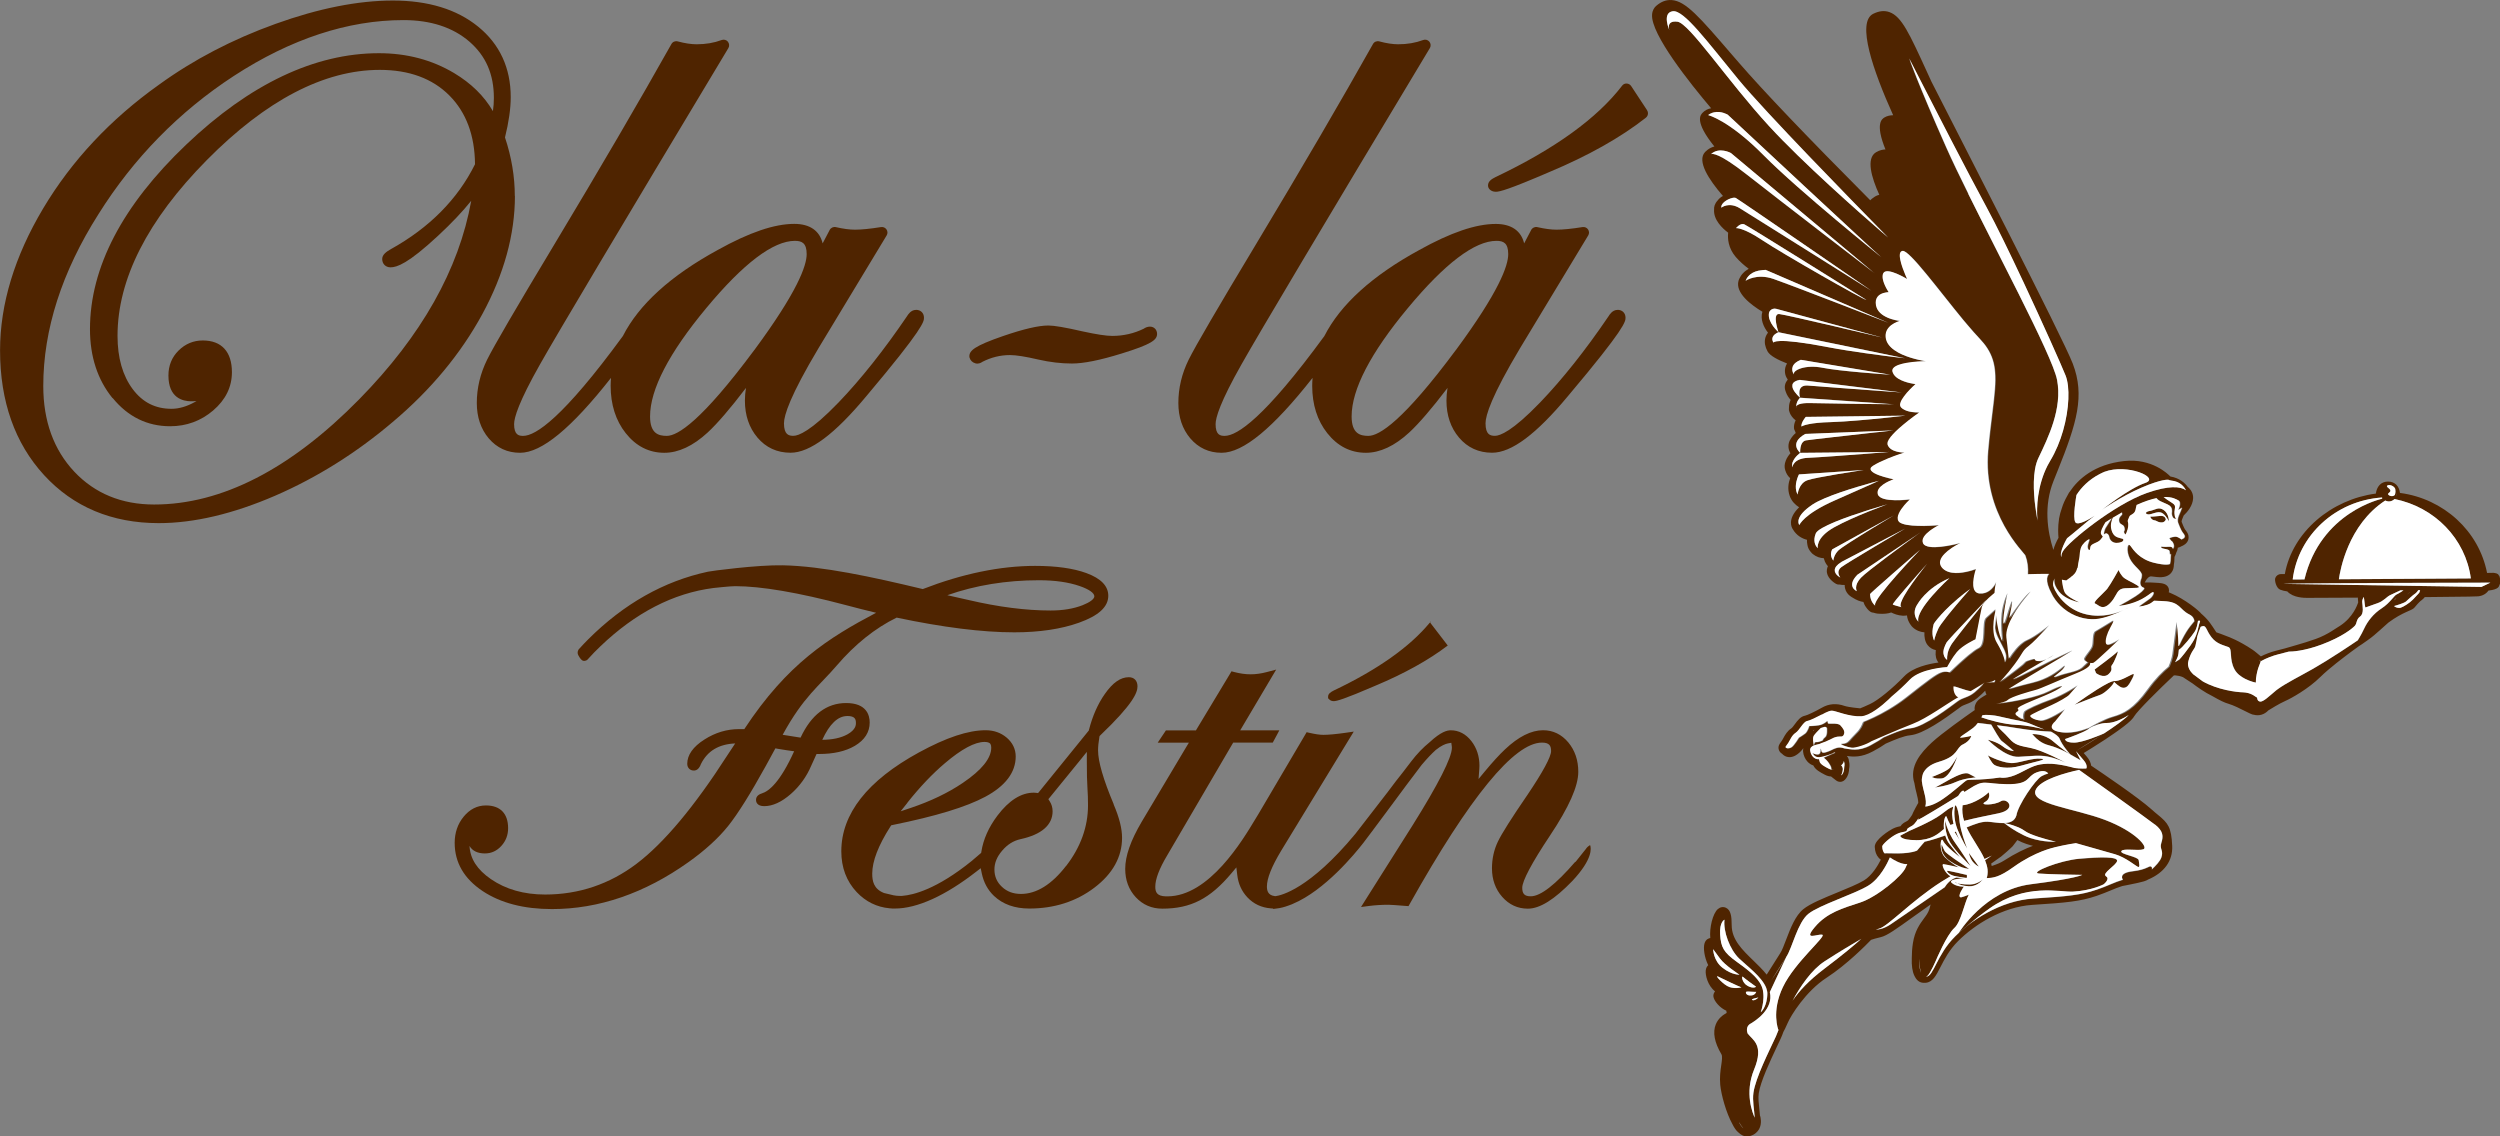 <?xml version="1.0" encoding="UTF-8"?><svg id="Capa_2" xmlns="http://www.w3.org/2000/svg" viewBox="0 0 42.288 19.222"><rect x="0" y="0" width="42.288" height="19.222" fill="#808080" stroke="none"/><g id="Capa_11"><path d="M8.708,3.314c0-.326-.056-.659-.166-.989.064-.259.097-.488.097-.681,0-.495-.186-.897-.552-1.194C7.727.157,7.242.009,6.646.009c-.59,0-1.258.133-1.986.395-.727.261-1.39.607-1.971,1.029-.819.582-1.478,1.286-1.959,2.093-.483.81-.729,1.618-.729,2.401,0,.861.25,1.57.743,2.108.495.54,1.148.814,1.941.814.596,0,1.257-.156,1.967-.463.706-.306,1.376-.725,1.991-1.248.642-.54,1.152-1.155,1.516-1.825.366-.674.551-1.346.551-1.999ZM1.907,6.734c.258.316.585.476.971.476.276,0,.521-.09.728-.267.211-.181.317-.398.317-.647,0-.346-.175-.537-.493-.537-.158,0-.296.058-.41.171-.114.113-.171.255-.171.422,0,.379.242.436.386.436.031,0,.061-.002.089-.005-.01.006-.019.012-.03.018-.134.075-.266.114-.392.114-.274,0-.488-.108-.656-.331-.171-.228-.258-.531-.258-.903,0-.959.508-1.958,1.509-2.972,1.001-1.013,1.986-1.527,2.927-1.527.496,0,.892.146,1.179.435.283.285.428.675.432,1.161-.293.591-.771,1.074-1.423,1.436-.076.043-.147.093-.147.167,0,.083.058.141.141.141.107,0,.296-.061.806-.536.228-.212.415-.41.559-.59-.207,1.16-.843,2.287-1.894,3.357-1.161,1.182-2.329,1.781-3.47,1.781-.549,0-1.003-.187-1.35-.555-.348-.37-.525-.857-.525-1.45,0-.953.314-1.93.934-2.907.593-.946,1.363-1.733,2.289-2.337.964-.627,1.93-.945,2.87-.945.461,0,.836.123,1.115.364.279.242.414.553.414.952,0,.074-.005.149-.016.224-.149-.256-.369-.472-.657-.644-.373-.223-.8-.336-1.271-.336-1.086,0-2.184.521-3.262,1.548-1.079,1.028-1.626,2.078-1.626,3.12,0,.463.128.855.381,1.166Z" style="fill:#4f2400;"/><path d="M15.493,5.242c-.086,0-.136.083-.15.106-.391.575-.78,1.065-1.156,1.457-.475.494-.684.567-.766.567-.077,0-.16-.016-.16-.212,0-.134.102-.463.585-1.272l1.152-1.906c.019-.031.018-.071-.003-.101-.02-.03-.056-.046-.093-.04-.18.029-.329.044-.44.044-.092,0-.201-.015-.323-.043-.042-.01-.085.01-.105.048l-.119.227c-.051-.214-.217-.33-.48-.33-.336,0-.76.144-1.294.441-.799.436-1.334.924-1.605,1.456-1.012,1.384-1.476,1.689-1.687,1.689-.074,0-.153-.015-.153-.199,0-.108.076-.371.44-1.014.3-.531,1.372-2.33,3.184-5.346.021-.034.017-.078-.008-.109-.025-.031-.068-.042-.105-.028-.128.048-.27.072-.423.072-.091,0-.199-.016-.321-.049-.042-.011-.085.007-.106.045-.535.953-1.202,2.095-1.983,3.394-.65,1.08-1.02,1.715-1.133,1.942-.117.236-.176.483-.176.735,0,.239.068.44.201.598.138.162.316.245.531.245.365,0,.87-.417,1.538-1.267-.003.044-.006.088-.006.132,0,.32.086.59.255.803.174.22.394.332.653.332.24,0,.487-.116.734-.344.164-.152.381-.404.647-.753-.012.073-.018.145-.018.215,0,.247.071.457.211.623.144.171.333.258.561.258.328,0,.748-.314,1.284-.959.973-1.154.973-1.261.973-1.325,0-.078-.055-.133-.133-.133ZM12.759,5.921c-.891,1.2-1.296,1.452-1.48,1.452-.14,0-.283-.039-.283-.329,0-.457.32-1.074.951-1.833.627-.755,1.131-1.137,1.499-1.137.119,0,.199.038.199.225,0,.194-.154.632-.886,1.623Z" style="fill:#4f2400;"/><path d="M19.451,5.525c-.037,0-.075.014-.106.036-.164.08-.343.121-.531.121-.101,0-.27-.026-.499-.076-.292-.067-.482-.1-.581-.1-.168,0-.42.059-.769.179-.48.166-.568.245-.568.341,0,.009.001.018.004.026.013.046.049.08.098.094.049.014.093-.007.117-.025.148-.076.305-.115.468-.115.101,0,.262.025.48.076.197.045.388.067.567.067.198,0,.473-.055.841-.169.51-.157.6-.232.6-.332,0-.071-.051-.123-.12-.123Z" style="fill:#4f2400;"/><path d="M27.36,5.242c-.086,0-.136.083-.15.106-.39.575-.78,1.065-1.156,1.457-.475.494-.684.567-.766.567-.077,0-.16-.016-.16-.212,0-.134.102-.463.585-1.272l1.152-1.906c.019-.031.018-.071-.003-.101-.02-.03-.057-.046-.093-.04-.18.029-.329.044-.44.044-.092,0-.201-.015-.324-.043-.042-.01-.085.01-.105.048l-.119.227c-.051-.214-.218-.329-.48-.329-.336,0-.76.144-1.294.441-.799.436-1.334.924-1.605,1.455-1.012,1.384-1.476,1.689-1.687,1.689-.074,0-.153-.015-.153-.199,0-.108.076-.371.44-1.014.298-.528,1.369-2.327,3.184-5.346.021-.034.017-.078-.008-.109-.026-.031-.068-.042-.105-.028-.128.048-.27.072-.422.072-.091,0-.199-.016-.321-.049-.042-.011-.085.007-.106.045-.535.953-1.202,2.095-1.983,3.394-.65,1.08-1.02,1.715-1.133,1.942-.117.236-.176.483-.176.735,0,.239.068.44.201.598.138.162.316.245.531.245.365,0,.87-.417,1.538-1.267-.003.044-.006.088-.006.132,0,.32.086.59.255.803.174.22.394.332.653.332.24,0,.487-.116.734-.344.164-.152.381-.404.647-.753-.012.073-.018.145-.018.215,0,.247.071.457.211.623.144.171.333.258.561.258.328,0,.748-.314,1.284-.959.973-1.154.973-1.261.973-1.325,0-.078-.055-.133-.133-.133ZM24.626,5.921c-.891,1.2-1.296,1.452-1.48,1.452-.14,0-.283-.039-.283-.329,0-.457.32-1.074.951-1.833.627-.755,1.131-1.137,1.499-1.137.119,0,.199.038.199.225,0,.194-.154.632-.886,1.623Z" style="fill:#4f2400;"/><path d="M27.861,1.865l-.27-.41c-.017-.025-.045-.041-.075-.042-.034-.002-.06.013-.078.037-.422.551-1.141,1.07-2.138,1.544-.066.033-.13.071-.13.143,0,.025.01.049.027.066.018.019.052.041.106.041.064,0,.222-.04.902-.333.66-.276,1.21-.586,1.635-.92.038-.03.047-.085.02-.126Z" style="fill:#4f2400;"/><polygon points="34.344 14.187 34.344 14.187 34.344 14.187 34.344 14.187" style="fill:none;"/><path d="M34.361,14.302c-.018-.004-.034-.009-.051-.015l-.033-.01c-.049-.017-.1-.039-.154-.066l-.079.104c-.026.03-.178.163-.203.181-.031.022-.087.062-.162.115.004.014.007.027.009.041.087-.029.157-.059.205-.09.196-.126.362-.204.493-.252-.009-.002-.017-.004-.026-.006Z" style="fill:none;"/><path d="M42.151,9.689c.005,0,.011 0.0.016.001l.062-.001c0,0-.078,0-.077,0Z" style="fill:#4f2400;"/><path d="M42.27,9.738c-.012-.039-.061-.047-.104-.048l-.097.001c-.137-.708-.735-1.256-1.473-1.353-.015-.114-.083-.192-.204-.192-.121,0-.189.088-.204.203-.748.098-1.41.644-1.54,1.362l-.064-.001c-.043 0-.082.027-.097.067-.016.04.015.172.084.198.034.013.074.023.119.029.1.11.294.109.333.109l.86-.004c.004.046.006.077.006.082-.015.043-.086.25-.306.394-.064.035-.202.148-.412.223-.209.076-.509.153-.521.16l-.155.04c-.092.024-.17.055-.252.095-.033-.026-.099-.085-.137-.11-.232-.157-.42-.225-.425-.226-.09-.036-.154-.059-.191-.071-.03-.047-.087-.133-.116-.171-.023-.03-.044-.053-.063-.072-.003-.004-.007-.008-.011-.012l-.042-.04c-0-0-.023-.02-.023-.02-.031-.045-.274-.247-.525-.352-.009-.004-.017-.007-.025-.01.006-.02.006-.041 0-.063-.024-.083-.115-.091-.175-.096-.104-.009-.182-.009-.231-.007 0-.001.001-.003.001-.004.03-.06.073-.105.111-.099.12.016.233.031.313-.037.029-.025.065-.071.067-.155,0-.001,0-.003-0-.004.007-.032.01-.07.01-.114,0-.007.001-.014.001-.02.012-.022.024-.048.031-.075.007-.012.022-.042.025-.08.021-.005.041-.012.058-.023.037-.015.101-.046.12-.116.009-.033.01-.085-.037-.145-.024-.031-.033-.042-.077-.155-.003-.016.02-.069.032-.098l.004-.009c.064-.06.154-.166.159-.292.003-.073-.03-.141-.091-.191-.044-.061-.135-.15-.294-.176-.038-.04-.314-.313-.783-.261-.505.056-.776.307-.917.516-.006.006-.012.013-.016.021,0,0-.012.021-.027.05-.041.072-.072.142-.09.202-.024.067-.04.126-.049.18-.023.145-.016.269-.01.329-.036.064-.069.136-.087.205-.102-.318-.165-.747.003-1.167l.071-.177c.325-.806.461-1.265.255-1.805-.17-.445-1.922-3.849-2.39-4.769l-.066-.144c-.311-.68-.439-.961-.646-1.035-.084-.03-.173-.021-.273.028-.289.141-.002.965.336,1.716-.051.001-.1.011-.142.035-.045.026-.169.099.012.544-.048.001-.098.013-.149.042-.005.002-.009.005-.013.007-.167.104-.077.422.058.718-.037.009-.07.025-.095.045-.025.015-.044.032-.058.048-1.078-1.084-1.806-1.846-2.222-2.327l-.118-.136C28.744.283,28.514.018,28.276.001c-.092-.006-.178.026-.263.1-.028.025-.063.07-.068.147-.022.331.643,1.163.999,1.583-.058.011-.106.036-.143.075-.038.039-.144.147.198.572-.051.013-.102.039-.147.084-.004.004-.008.007-.011.01-.141.152.063.466.303.743-.038.02-.068.046-.088.074-.054.058-.065.113-.062.154-.014.177.145.323.238.393-.01.095-.002.258.129.411.067.078.147.146.219.2-.017.009-.033.02-.048.031-.004.002-.021.016-.024.019-.012.011-.023.022-.031.031-.012.013-.023.027-.032.042-.024.037-.035.068-.037.077-.061.207.214.413.403.526-.039.128.021.259.095.355-.004.005-.009.011-.013.017-.003.004-.013.02-.015.025-.005.01-.009.021-.014.033-.001.003-.005.02-.006.024-.015.067-.001.14.04.216.04.075.18.147.33.205-.061.099-.034.208.003.257.003.006.006.011.009.016-.002.003-.004.006-.006.009-.027.033-.067.103-.027.198.018.055.051.102.083.137-.016.034-.029.076-.029.124-0.0.001-0.0.002-0.0.003-.001.009-.002.018-.001.027 0.0.006,0,.012 0.0.016.001.009.005.017.007.026 0.0 0,0,0.0 0.0 0l0.0 0c.018.065.062.115.107.149-.02.041-.033.088-.028.137.002.016.008.03.016.042.004.013.008.025.013.036-.029.024-.059.057-.084.098-.005.007-.017.026-.02.034-.034.08-.018.154.014.211-.031.034-.061.077-.079.126-.022.056-.025.11-.008.161.019.061.049.103.083.133-.028.076-.049.184-.008.3.032.091.096.153.16.193-.208.2-.125.346-.108.369.062.109.158.16.241.181-.002.029.001.056.006.081.006.043.024.084.051.116.017.023.033.037.04.043.062.05.127.069.187.071.001.005.002.009.004.014.016.064.052.105.059.113.002.002.005.005.007.007-.008.017-.014.035-.017.055-.006.038-.005.112.083.193.033.031.067.049.073.053.018.01.037.013.054.01.031.007.061.009.091.008-.001.02.001.039.006.059.026.108.124.152.119.15.076.05.14.071.191.078.009.029.023.06.044.088.03.045.061.069.07.075.017.012.038.019.058.019.023.008.047.013.071.016.106.009.179-.002.227-.02.047.024.117.051.196.055.023.001.048-.001.071-.005.004.042.017.083.038.121.002.004.012.021.014.024.019.03.037.049.042.053.062.059.134.083.201.088-.004.072.006.155.055.217.038.048.087.073.138.084-.001.007-.002.014-.002.021-.009.076.009.143.047.189-.16.021-.432.079-.58.233-.198.207-.446.408-.576.468-.082.038-.135.061-.169.074-.174-.017-.239-.033-.263-.041-.136-.048-.265-.038-.381.028-.108.062-.253.131-.288.137-.076.014-.126.08-.173.144-.017.022-.044.06-.057.068-.07.046-.107.112-.136.165-.008.014-.015.028-.023.041-.008.012-.015.022-.021.03-.018.024-.053.068-.034.128.009.029.028.052.056.069.019.022.047.041.082.051.04.011.104.011.18-.046.044-.033.075-.069.097-.101-.006.025-.006.048-.004.062.006.06.032.119.07.162.029.033.064.057.103.069.035.074.119.117.195.157.04.021.075.029.104.029l.087.068 0-0c.027.021.063.029.096.02.08-.022.117-.136.121-.185l.001-.029c.003-.012.017-.07-.003-.142-0-.006-.001-.012-.002-.017-.003-.011-.007-.031-.032-.062.102.016.247.028.442-.078.09-.048.162-.092.215-.13l.03-.013c.123-.053.277-.119.387-.129.216-.021.57-.27.818-.455l.025-.019c.033-.025.063-.036.1-.05.052-.02.117-.044.193-.108.058-.049.1-.09.13-.121.003.025.012.046.022.065-.009.005-.018.011-.025.015-.028.016-.057.034-.083.053-.067.05-.087.105-.092.143-.002.017-.002.034.001.051-.158.11-.56.395-.725.548-.187.173-.388.407-.295.69.008.059.022.115.036.169.015.061.03.12.029.165-.004.005-.007.009-.01.015,0,0-.079.142-.095.187-.024.036-.044.065-.064.088-.008.009-.023.017-.04.026-.027.014-.067.036-.091.076-.032.006-.077.016-.132.043-.039.019-.308.18-.304.307.003.077.025.139.066.184.003.004.006.008.01.011.003.003.022.018.026.021 0.0 0.0.001.001.001.001-.054.106-.153.27-.286.351-.102.061-.279.134-.45.204-.237.097-.46.189-.573.28-.138.11-.221.328-.294.52-.036.095-.07.184-.1.228-.022.032-.052.081-.089.141-.04.064-.088.141-.139.22-.066-.083-.146-.16-.224-.236-.189-.183-.368-.356-.368-.599,0-.155-.016-.258-.098-.296-.045-.021-.096-.012-.136.022-.086.075-.145.317-.128.49-.019.003-.078.017-.099.095-.02.074-.005.224.064.365-.019.017-.037.044-.042.087-.009.078.031.256.157.355-.019.025-.031.056-.028.084.008.077.107.195.22.244,0,.009.001.022.005.037-.065.034-.144.094-.184.193-.055.136-.023.307.095.506.019.033.009.104-.003.187-.013.09-.029.201-.017.329.016.17.1.474.206.666.032.065.066.112.097.137.056.056.108.072.151.072.017,0,.032-.002.045-.006.09-.025.135-.078.158-.118.054-.098.023-.207.019-.22-.001-.002-.002-.006-.004-.01-.002-.036-.007-.074-.011-.113-.01-.092-.021-.187-.009-.266.03-.199.189-.536.305-.783l.066-.141c.019-.04.035-.083.045-.112.013-.023.04-.073.071-.147.052-.125.307-.541.661-.77.341-.221.672-.558.751-.64.025-.009.079-.026.168-.047.1-.023.255-.133.545-.342.092-.066.191-.138.295-.21-.007.027-.014.054-.023.082-.017.055-.049.1-.091.156-.069.094-.154.21-.186.416-.013.082-.019.17-.019.252-.005.127.009.227.043.298.001.003.011.02.012.023.042.08.107.103.162.098.006 0.0.013 0.0.018 0.0.119-.01.176-.122.249-.264.067-.131.15-.293.3-.442.275-.275.749-.579,1.258-.612.568-.036.809-.058,1.084-.152.093-.032.168-.063.238-.092.067-.028.128-.054.195-.074.001-0.0.003-0.0.004-.001,0,0,.135-.025.247-.05l.026-.006c.035-.008.067-.016.091-.023.028-.008.055-.02.071-.031.273-.115.418-.317.407-.567-.014-.322-.072-.387-.239-.525-.033-.027-.071-.058-.115-.098-.213-.192-.832-.612-1.017-.736-.005-.043-.025-.096-.076-.155-.018-.021-.035-.04-.05-.058.086-.053.214-.132.344-.217l.03-.019c.004-.003.009-.006.012-.009.358-.237.437-.324.466-.374.053-.093.428-.463.673-.694.01,0,.021 0.0.032 0.0.032.003.082.011.123.03.038.023.08.052.108.071 0.0 0.0 0.0 0.0.001 0.0.02.015.035.024.035.024.001.001.003 0.0.004.001.093.07.216.16.351.225.119.069.206.111.265.127.088.025.21.087.291.128.057.029.101.05.119.055.006.002.014.003.022.004.092.024.181-.003.249-.075l.019-.011c.002-.001.166-.104.261-.145.108-.047.397-.209.598-.408.152-.15.408-.341.492-.404.019-.014.031-.023.033-.025.01-.008.064-.047.127-.092.029-.017.072-.047.145-.099l.059-.043c.024-.012.294-.256.294-.256.252-.187.398-.202.439-.252.015-.018.035-.043.058-.067l.024-.025c.014-.014.029-.028.044-.038.018-.013.035-.03.051-.05.797-.007.887-.011.903-.013.075-.008.136-.042.175-.098.185-.019.177-.079.185-.093.028-.051.012-.112-.002-.157ZM40.54,8.352c0,.016-.004.031-.01.045.006-.014.009-.03.009-.046,0,0.0 0.0.001 0.0.001ZM40.346,8.467c.018.009.038.016.06.016.038,0,.072-.016.096-.041.679.135,1.203.672,1.292,1.343l-2.232.014c.019-.142.151-.918.784-1.331ZM40.384,8.211c.037-.021.111.009.13.055.001.003.001.007.002.01.001.002.001.005.001.007.009.042-.007.087-.009.089-.045.041-.109.007-.114-.013-.005-.021.05-.034.038-.068-.008-.024-.049-.044-.057-.062-.001-.003-.002-.005-.001-.008.001-.004.003-.007.009-.011ZM40.292,8.416c.001.002.002.003.003.005-0.0.005-.001.011-.001.016,0,0-1.039.221-1.313,1.365l-.199.001c.091-.748.724-1.334,1.511-1.387ZM40.937,9.982c-.003.012-.01.041-.02.051-.012.013-.049.054-.104.111-.055.057-.154.119-.205.136-.05.017-.129-.026-.105-.031.023-.005.167-.05.194-.074.027-.025.115-.107.149-.129.023-.014.047-.045.06-.064.01-0.0.02-0.0.03-0ZM40.712,10.059c.022-.02.045-.039.061-.051-.02.016-.042.034-.061.051ZM40.498,10.156c.007-.01.015-.021.027-.033.003-.003.007-.006.01-.009-.015.016-.028.03-.037.041ZM38.242,11.185c.094-.052.2-.093.303-.119.072-.019.127-.032.171-.044.049.002.258-.007.557-.12.351-.132.516-.271.558-.315.042-.044.021-.108.091-.159.07-.051.039-.176.035-.247-.001-.023.009-.054.022-.083.005.012.01.023.011.034.006.063.017.145.022.144,0,0,.131-.048.217-.078.086-.03.142-.102.198-.13.041-.021.133-.063.178-.083.017-0.0.034-0.0.051-0-.028.021-.082.053-.115.07-.045.024-.115.146-.252.235-.137.089-.238.216-.296.342-.057.123-.107.192-.108.199-.001.001-.002.002-.003.002-.091.062-.475.321-.755.48-.198.113-.467.248-.597.345-.008.006-.017.012-.024.018-.119.098-.221.202-.277.191-.056-.012-.04-.067-.053-.07-.012-.002-.073-.067-.187-.082-.014-.002-.028-.003-.043-.004-.113-.002-.431-.041-.683-.185-.062-.045-.118-.087-.163-.121-.049-.047-.107-.126-.08-.225.044-.162.102-.197.117-.25.012-.043.028-.136.034-.169.015-.054.036-.111.056-.158.009-.004.02-.008.034-.012.06-.014.06.074.149.188.088.114.2.133.289.167.07.037.005.199.1.375.04.075.111.126.179.161.093.048.182.065.182.065,0-.099.024-.193.041-.246l.042-.112s-.001-.001-.002-.002c-.003-.003-.013-.013-.03-.029.011.009.023.018.034.027ZM36.856,10.989c.001-.001.002.001.003-0.0.056-.031.222-.237.27-.313.027-.044.042-.117.05-.173.012-.005.022-.005.031-.003.005.004.008.012-.002.032-.006.013-.015.046-.023.085-.038.182-.115.273-.115.273-.008.01-.013.018-.016.025-.065.09-.142.192-.194.245-.017.009-.04.022-.069.042.018-.031.034-.062.044-.091.011-.031.017-.074.02-.122ZM28.374.367c-.2-.024-.136.144-.136.144,0,0-.131-.294.057-.321.188-.027.584.514,1.113,1.157.45.546,1.963,2.093,2.406,2.545.078.079.124.126.124.126,0,0-.047-.04-.129-.111-.347-.301-1.315-1.153-1.886-1.775-.705-.768-1.349-1.74-1.549-1.765ZM34.221,4.762c.331.706.649,1.419.717,1.59.077.193.063.565-.042.933-.051.177-.122.353-.216.507-.017.028-.033.057-.048.086-.043.083-.075.167-.099.248-.11.362-.069.68-.069.68,0,0-.02-.097-.038-.236-.03-.239-.052-.603.052-.821.165-.345.41-.841.316-1.323-.041-.211-.314-.785-.649-1.454-.275-.55-.591-1.164-.854-1.694-.147-.296-.277-.566-.374-.785-.482-1.086-.626-1.503-.626-1.503,0,0,.047.092.123.241.261.511.874,1.703,1.185,2.276.163.3.394.776.619,1.256ZM34.965,9.104c.066-.047.36-.303.466-.38-.078.051-.285.176-.326.11-.05-.079.015-.441.019-.461.082-.128.207-.257.388-.352.014-.007.029-.015.044-.022.013-.006.027-.012.04-.018.387-.145.949.1.693.187-.277.094-.731.454-.731.454,0,0,.32-.226.669-.375.349-.15.451-.132.451-.132,0,0,.027.011.051.014.151.015.219.108.247.164-.089-.066-.292-.085-.664.047-.543.192-1.325.823-1.419.988-.021.036-.026.067-.024.095-.046-.079.096-.319.096-.319ZM28.994,1.9c.12-.027.23.04.23.04,0,0,2.556,2.386,2.598,2.41,0,0-1.396-1.122-1.988-1.721s-.942-.683-.942-.683c.033-.026.067-.04.101-.047ZM28.939,2.609c0-0.0.001-0.0.001-0.0.139-.13.338-.02.338-.02l2.426,2.031s-1.604-1.231-2.157-1.666c-.473-.373-.585-.357-.608-.345-.002.002-.004.002-.005.004,0,0,.001-.002.004-.004ZM29.149,3.432c.032-.034.081-.061.125-.076.036-.012.069-.017.085-.008.052.026,2.294,1.57,2.294,1.57,0,0-2.041-1.283-2.226-1.396-.185-.113-.312-.009-.312-.009-.005-.029.01-.056.033-.081ZM29.365,3.859s.073-.093.141-.064c.068.029,2.064,1.278,2.064,1.278-.021.015-1.425-.785-1.757-1.008-.332-.223-.448-.206-.448-.206ZM29.552,4.7c.007-.01.014-.019.022-.028.007-.008.014-.015.023-.023.005-.004.009-.008.014-.011.043-.033.107-.061.202-.069.018-.001.033-.004.053-.004l2.074.895s-1.658-.643-1.943-.742c-.284-.098-.47.031-.47.031,0,0,.007-.022.024-.049ZM29.922,5.295c.003-.015.01-.028.019-.039.024-.029.066-.043.105-.032l1.79.485s-1.615-.385-1.739-.397c-.124-.013-.013.307-.013.307l2.02.416.001 0.0.118.024s-.049-.006-.131-.015c-.001-0-.002-0-.003-0-.248-.03-.785-.098-1.16-.171-.922-.178-.929-.078-.929-.078-.018-.027-.022-.051-.019-.072.001-.005.002-.009.003-.014.002-.006.004-.012.007-.017.002-.004.004-.007.007-.011.03-.042.087-.063.087-.063,0,0-.19-.165-.161-.324ZM30.376,6.135c.021-.017.049-.034.086-.048l1.502.25.001 0.0.011.002s-.004-0-.012-.001c-0-0-.001-0-.001-0-.103-.007-.844-.059-1.125-.115-.301-.061-.514.041-.494.109 0.0 0-0.0 0-0.0.001,0,0-.079-.108.032-.198ZM30.325,6.491c.014-.029.049-.053.119-.066l1.51.187.002 0.0.211.026s-.087-.006-.221-.016c-0-0-.001-0-.001-0-.397-.029-1.202-.087-1.359-.101-.21-.019-.136.205-.136.205l1.51.106.072.005s-.026-0-.068-.001c-.243-.003-1.091-.012-1.334-.019-.195-.005-.237.034-.245.06-.002-.093.065-.152.065-.152,0,0-.089-.076-.121-.152-.012-.029-.015-.058-.003-.083ZM31.9,7.067c-.281.029-.676.066-.926.073-.367.01-.476.06-.498.072-.003.002-.005.003-.005.003-.008-.071.074-.163.074-.163l1.352-.017.335-.004s-.139.016-.331.036ZM30.384,6.899s-.004-.009-.001-.021c0.0.007-0.0.013.001.021ZM30.324,7.814c.032-.088.127-.154.127-.154,0,0-.201-.161.086-.32l1.184-.047.003-0.0.07-.003.232-.009s-.098.011-.243.027c-.019.002-.038.004-.058.006-.001 0-.002 0-.002 0-.408.045-1.094.122-1.173.135-.114.019-.099.211-.099.211l1.134-.011.368-.004s-.151.012-.353.028c-.35.027-.856.065-1.017.071-.253.01-.266.161-.266.161-.008-.032-.004-.062.006-.091ZM30.385,8.305c-.013-.055-.008-.111.002-.158.015-.07.043-.122.043-.122l.011-.001,1.075-.073.002-0.0.007-0s-.003.001-.007.001c-.001 0-.001 0-.002 0-.081.012-.799.12-.942.171-.152.054-.166.242-.166.242-.01-.018-.017-.037-.022-.056-0-.001-.001-.003-.001-.004ZM30.649,8.542c.006-.004.01-.007.01-.007.215-.142.736-.295.985-.364.076-.021.128-.035.137-.037,0,0-.037.017-.114.052-.114.051-.318.142-.633.281-.529.233-.598.416-.598.416-.025-.035-.057-.158.213-.34ZM30.728,9.25c-.011-.015-.024-.037-.031-.068-.009-.039-.009-.092.018-.158.044-.109.526-.28.869-.389.018-.006.036-.012.054-.017.079-.025.146-.045.197-.06.057-.017.092-.027.092-.027,0,0-.02.007-.054.02-.057.021-.154.058-.266.103-.003.001-.006.003-.01.004-.182.074-.402.169-.564.259-.327.181-.283.357-.283.357,0,0-.01-.008-.021-.024ZM31.012,9.483s-.015-.017-.027-.045c-.014-.034-.023-.085.008-.145l.659-.364.383-.211s-.168.1-.362.218c-.246.15-.534.331-.579.378-.066.069-.079.138-.082.161-.001.005-.001.009-.001.009ZM31.077,9.731c-.047-.045-.088-.127.071-.225l.676-.354.401-.21s-.16.094-.356.211c-.046.028-.094.056-.143.085-.004.002-.008.005-.012.007-.254.152-.518.311-.567.349-.082.062-.042.14-.024.166.004.006.007.01.007.01,0,0-.027-.014-.053-.038ZM31.415,9.726c.003-.003.005-.005.005-.005l.461-.31.541-.363.063-.043s-.022.016-.056.04c-.096.069-.302.219-.5.368-.202.151-.394.3-.449.358-.129.136-.071.229-.071.229,0,0-.184-.076.005-.274ZM31.675,10.196c-.021-.031-.041-.079-.044-.147-0-.006.186-.172.384-.345.224-.196.462-.403.462-.403,0,0-.203.211-.4.434-.19.215-.371.439-.361.498.001.004-.001.009.002.011,0,0-.022-.015-.043-.048ZM32.229,9.958c.11-.129.236-.272.309-.355.037-.042.061-.069.061-.069,0,0-.019.023-.049.061-.065.083-.183.236-.275.376-.095.146-.162.277-.109.299,0,0-.147-.038-.149-.046-.002-.013.096-.131.212-.267ZM32.424,10.483c-.003-.004-.006-.009-.008-.013-.029-.052-.056-.144.02-.253.002-.003.038-.067.118-.152.085-.089.219-.2.42-.286,0,0-.151.138-.292.3-.136.157-.262.337-.232.437,0,0-.012-.013-.026-.034ZM32.708,10.559c.004-.015.048-.075.123-.157.044-.048.099-.105.162-.164.171-.16.334-.276.334-.276,0,0-.205.231-.363.427-.013.017-.026.033-.039.049-.002.002-.003.004-.005.007-.064.081-.114.15-.131.186-.059.127-.072.204-.072.204,0,0-.058-.096-.008-.276ZM33.08,10.804c-.027.035-.049.065-.063.085-.006.009-.011.018-.016.027-.013.022-.024.043-.032.063-0.0 0-0.0 0-0.0 0-.041.101-.031.181-.031.181,0,0-.009-.005-.02-.016-.02-.02-.047-.062-.043-.127.002-.029.011-.063.029-.102.007-.015.013-.03.023-.047.005-.009.029-.036.063-.074.002-.002.004-.004.006-.007.018-.019.038-.041.06-.066.197-.213.548-.579.548-.579,0,0-.201.25-.371.465-.057.073-.111.141-.152.195ZM31.196,12.973l-.004.047c-.004.047-.04.102-.047.092,0,0,.021-.04.026-.091.005-.051-.028-.074-.028-.074,0,0,.047-.035.045-.074.001.001.002.003.003.004.018.046.005.096.005.096ZM33.591,11.544c-.023.007-.069.073-.183.169-.114.095-.19.081-.29.154-.099.073-.564.433-.792.455-.14.013-.318.095-.459.155-.039.028-.104.07-.214.13-.215.116-.349.067-.454.054-.003-.001-.006-.003-.01-.004-.024-.008-.067-.016-.111-.004-.075.021-.096.048-.186.075-.09.026-.067-.026-.082-.056-.015-.029.009.076-.04.091-.007.002-.015.001-.022.002-.041.001-.08-.024-.08-.024.004.008.028.067.097.07.006 0.0.013.001.02 0.0.085-.009.214-.06.214-.06,0,0,.012-.006.043-.024.001-.001.002-.001.003-.002-.002.002-.003.004-.005.006,0,0,.003.002.007.005l-.028.012-.143.062-.018.008s.002-.001.007-.002c-.003.001-.006.002-.009.004.022.016.056.044.089.093.054.079.038.1.038.1.018.009.03.007.038-0-0.0 0-0.0.001-0.0.001,0,0-.021.022-.081-.009-.06-.031-.148-.072-.155-.13-.001-.008-.004-.018-.007-.03-.09.01-.143-.076-.15-.148-.005-.044.025-.069.062-.084-.008-.037-.024-.124-.003-.161.015-.028.074-.089.121-.135.026-.007.048-.013.058-.017.033-.012.044.02.044.02,0,0,.013.123-.032.155-.02.014-.034.035-.044.055-.033.014-.079.03-.105.026-.029-.005-.035.032-.036.056.03-.012.064-.018.09-.024.013-.005.025-.01.033-.014,0,0,.037-.014.079-.029.065-.029.13-.062.13-.062,0,0,.016-.009.063-.019.054-.008.089.015.111-.038.022-.053-.012-.102-.06-.153-.047-.051-.21-.017-.211-.035-.001-.018-.01-.041-.01-.041,0,0-.063.063-.148.075-.085.012-.159.013-.159.013,0,0-.025.091-.07.127-.046.036-.104.069-.104.069,0,0-.078.127-.123.159-.006.003-.011.006-.017.009-.008.003-.015.006-.021.008-.011.003-.023.006-.033.004-.005-.001-.008-.001-.008-.001-.049-.017-.017-.029.02-.088.037-.059.063-.132.127-.174.064-.041.129-.186.192-.198.049-.009.168-.066.256-.114-.005.005-.008.008-.008.008,0,0,.112-.07.172-.07.06,0,.288.106.495.095.001-0.0.002 0.0.003 0.0.036-.002.076-.014.117-.033.168-.076.355-.259.398-.303.107-.088.216-.19.305-.283.183-.191.632-.213.632-.213,0,0,.024-.047.062-.107.028-.045.062-.096.1-.143.002-.002.004-.005.006-.007.091-.11.312-.213.312-.213,0,0,.033-.171.063-.324.003-.016.006-.032.009-.047.014-.071.027-.134.034-.165.016-.073.084-.136.185-.222.01-.008.02-.017.031-.026.004-.097.029-.186.029-.186,0,0-.008.018-.023.043-.036.06-.118.162-.259.152-.147-.011-.11-.234-.081-.348.01-.04.019-.066.019-.066,0,0-.026.011-.068.023-.109.033-.322.081-.453-.001-.005-.003-.01-.006-.014-.009-.015-.011-.029-.023-.041-.038-.063-.079-.023-.162.047-.233.016-.016.033-.032.051-.047.098-.08.215-.135.215-.135,0,0-.433.119-.585.047-.01-.005-.019-.01-.027-.017-.007-.007-.014-.014-.018-.023-.037-.076.037-.156.116-.216.011-.009.022-.017.034-.024.061-.042.117-.069.117-.069,0,0-.449.041-.623-.026-.015-.006-.029-.013-.04-.02-.009-.006-.015-.013-.02-.021-.046-.073.029-.188.098-.27.015-.018.029-.034.043-.048.029-.031.051-.051.051-.051,0,0-.494.066-.542-.085-.01-.032-.003-.062.013-.089.034-.058.113-.104.174-.133.045-.021.08-.033.08-.033,0,0-.547-.105-.346-.23.034-.021.073-.042.112-.061.046-.023.094-.044.14-.062.147-.06.278-.099.278-.099,0,0-.242.005-.287-.135-.002-.005-.001-.011-.001-.016-0-.02.008-.044.024-.071.034-.055.096-.121.168-.185.025-.023.051-.045.078-.067.062-.052.124-.1.173-.136.047-.035.081-.059.091-.066.002-.001.005-.003.005-.003,0,0-.007 0-.017 0-.046.001-.181-.003-.263-.06-.012-.008-.023-.017-.032-.028-.034-.041 0-.113.053-.184.014-.02.03-.039.046-.058.07-.081.148-.149.148-.149,0,0-.173-.019-.29-.091-.043-.026-.077-.059-.093-.101-.001-.003-.002-.006-.003-.009-.001-.003-.003-.006-.004-.01-.006-.024.002-.044.017-.062.037-.043.125-.069.221-.086.067-.012.137-.019.195-.023.076-.005.132-.005.132-.005,0,0-.214-.031-.402-.114-.093-.041-.178-.096-.228-.166-.013-.018-.025-.038-.033-.058-.016-.042-.02-.079-.017-.113.005-.058.034-.103.07-.138.001-.001.001-.001.002-.002.005-.004.01-.009.015-.013.001-.001.002-.002.002-.002.001-.001.002-.002.004-.003.067-.052.146-.073.146-.073,0,0-.064-.006-.141-.031-.015-.005-.03-.01-.046-.016-.007-.003-.014-.006-.021-.009-.088-.038-.175-.102-.194-.206-.024-.131.05-.184.118-.207.05-.017.096-.017.096-.017,0,0-.149-.216-.089-.324 0-.001.001-.001.002-.002.063-.102.399.104.399.104,0,0-.013-.027-.03-.069-.055-.128-.154-.394-.046-.407.114-.014.614.67,1.024,1.167.021.025.041.049.061.072.077.091.15.175.215.243.052.054.095.108.13.162.083.129.122.261.133.414.001.017.002.035.003.053v.001c.001.025.002.051.001.077-.001.096-.01.201-.023.319-.002.023-.005.046-.008.07-.013.114-.029.241-.046.382-.001.01-.002.02-.004.031-.014.118-.027.245-.04.385-.096,1.076.611,1.727.629,1.776.038.1.05.21.043.317.107-.004.25-.006.32-.006.025-0.0.04-0.0.04-0,0,0-.028.019-.035.072-0.0.005-0.0.01-.001.014-.003.053.014.135.083.258.006.012.011.021.018.034.05.083.11.15.175.204.172.144.38.195.547.183.158-.012.362-.099.473-.152-.121.053-.362.133-.63.072-.151-.035-.267-.107-.355-.185-.117-.105-.18-.22-.199-.279-.003-.009-.006-.019-.007-.025-.007-.047.007-.083.018-.103.006-.011.012-.02.012-.02,0,0-.055.077.066.225.038.047.087.082.136.109.104.057.207.074.207.074,0,0-.129-.057-.201-.119-.019-.016-.035-.033-.043-.049-.036-.076-.047-.21-.047-.214-0-0-0-.001-0-.001l.045.009.028.005.06-.044.021-.015s-.001-.001-.002-.001c.045-.029.09-.074.106-.147.014-.003.012-.074.03-.142.018-.068.006-.181.059-.252.053-.071.103-.096.115-.096.012,0-.006.026-.024.096-.018.071.038.128.041.048.003-.079.121-.071.177-.142.056-.071.032-.034.006-.091-.018-.038.035-.134.074-.198.029-.019.056-.037.087-.056.007-.005.014-.008.021-.013-.028.033-.066.104-.097.148-.038.054-.047.147-.024.119.024-.028.068-.003.077.051.009.054.056.099.121.099.065,0,.115-.02.118-.048.003-.028-.032-.023-.059-.034-.026-.011-.106-.011-.141-.133-.029-.101.012-.187.022-.211.054-.033.106-.063.155-.09v.037c-.009.014-.062.045-.05.111.012.065.071.045.088.102s-.006.06-.006.079.024.045.024.045c0,0,.015-.003.038-.085.024-.082.006-.13.003-.139-.003-.009.015-.051.029-.082.015-.031.082-.037.1-.102.009-.032.016-.065.021-.092.137-.062.248-.097.337-.116.011.017.031.036.068.054.106.051.141.054.174.096.032.043.013.098.015.116.013.103.074.083.085.079-.007.003-.032.005-.039-.084-.007-.089.048-.125-.04-.179-.057-.034-.112-.075-.144-.099.15-.009.215.039.247.054.067.032,0,.166,0,.166,0,0,.03-.016.066-.044-.027.089-.096.184-.067.26.046.118.059.14.092.183.04.052.018.077-.046.102.004-.006.005-.011.005-.011-.018-.002-.052-.044-.105-.04-.054.004-.095.025-.095.025,0,0,.03.049.051.058,0,0,.02.03.026.059.005.03-.01.054-.01.054,0,0-.004.005-.009.012-0-.008-0-.016-.005-.021,0,0-.014-.023-.067-.017-.054.006-.121-.002-.121-.002,0,0-.024.021.04.034.063.013.091.019.097.038s.004.076.016.061c.002-.003.007-.009.011-.015-.003.017-.006.035-.006.058,0,.044-.002.085-.014.118-.011.004-.062.029-.268-.021-.246-.059-.349-.216-.398-.285s-.079.078-.012.214c.067.136.212.21.204.285-.002.017-.004.032-.006.044-.032.073-.034.144.048.168-.003.066-.272.218-.383.277-.027.014-.045.023-.047.024-.011.004.153-.007.328-.084.085-.037.161-.089.217-.132.072-.051.047.042-.02.095-.08.057-.167.119-.18.128-.024.015.127-.008.198-.053.016-.01.035-.025.054-.04.038.002.091.005.163.008.277.012.261.14.428.223.066.033.085.078.088.115-.043.05-.098.117-.138.184-.046.075-.096.172-.12.235.002-.182-.03-.403-.03-.403,0,0-.048.367-.071.543-.009.069-.036.145-.065.212-.099.081-.225.204-.354.383-.242.335-.409.412-.595.465-.141.041-.319.141-.397.187-.03.005-.236.106-.469.075-.285-.038-.103-.183-.103-.183l.167-.206s-.301.199-.412.191c-.111-.008-.19-.061-.174-.084.016-.023.238-.122.357-.176.119-.053.278-.145.301-.176.024-.031.143-.16.143-.16,0,0-.238.16-.452.237-.214.076-.428.176-.452.206-.016.02-.027.08-.016.121-.012-.003-.025-.006-.038-.009.013.005.027.01.04.014.001.003.002.007.003.01-.048-.016-.086-.029-.102-.036-.002-.001-.005-.002-.007-.003.023.005.045.01.065.015-.025-.01-.051-.023-.071-.04-.077-.062.065-.068.018-.113-.047-.045.453-.21.647-.318.194-.108.071-.085-.13.017-.2.102-.583.17-.824.204-.03.004-.051.007-.065.01.051-.009.167-.034.2-.066.059-.057.383-.147.471-.17.088-.023.341-.142.665-.272.251-.101.261-.148.259-.185.022.003.043.003.057-.004.048-.023.436-.397.436-.397,0,0-.143.092-.198.092s-.032-.122.008-.214c.04-.092.135-.229.063-.183-.071.046-.278.168-.278.168-.063.031-.032.199-.063.267-.032.069-.103.138-.127.191-.012.028.018.053.056.068-.026.024-.059.056-.095.089-.082.074-.259.085-.418.147s.071-.068.118-.147c.047-.079-.059.023-.094.045-.035.023-.182.147-.441.21s-.359.096-.4.108c-.041.011,1.054-.63,1.071-.647s-.353.164-.353.164c0,0-.565.289-.642.318-.057.021.351-.217.562-.339-.039.017-.082.03-.127.032-.124.006-.018-.062-.141-.023-.124.04-.071.023-.141.085-.071.062-.388.295-.388.295,0,0,.112-.108.259-.306.147-.199.124-.221.235-.306.069-.053.185-.175.264-.26.049-.053.083-.092.083-.092,0,0-.224.187-.383.255-.035.015-.069.04-.101.067-.113.098-.199.245-.199.245,0,0-.003-.033-.017-.152-.002-.019-.005-.04-.007-.064-.005-.04-.01-.086-.017-.142-.013-.111.042-.249.116-.378.122-.212.296-.4.296-.4-.084.051-.248.279-.324.389-.025.036-.04.059-.04.059,0,0,.007-.032.016-.075.01-.049.023-.112.029-.156.007-.045.006-.07-.01-.036-.006.012-.013.03-.02.05-.009.027-.02.059-.03.092-.042.136-.085.292-.085.181,0-.067.012-.161.027-.248.01-.058.02-.112.028-.154.009-.045.016-.074.016-.074,0,0-.016.031-.036.082-.015.038-.031.089-.044.148-.008.036-.015.074-.02.116-.013.116-.008.252-0.0.348.006.073.012.123.012.123,0,0-.035-.068-.065-.187-.029-.119-.053-.357-.053-.357,0,0,.012.113-.012.272-.018.124.088.269.147.399.006.012.011.024.015.036.009.024.016.047.02.069.006.036-.002.077-.016.118-.006-.05-.024-.105-.051-.167-.003-.008-.006-.015-.01-.023-.022-.045-.048-.095-.079-.148-.119-.206-.014-.557-.014-.557,0,0-.081.075-.16.144-.079.069.008.451-.127.512-.041.019-.102.064-.168.118-.017.014-.035.029-.052.044-.136.117-.271.25-.271.25,0,0-.056-.031-.143,0-.087.031-.238.145-.587.42-.202.159-.411.272-.552.339-.103.049-.17.074-.17.074-.007.003-.011.011-.017.024-.014.033-.033.095-.114.173-.106.102-.128.167-.209.174-.005 0-.009.001-.014.001-.051,0-.022.019.027.036.041.015.094.029.126.032.071.006.251-.053.334-.109,0,0,.109-.048.253-.11.139-.059.31-.131.446-.184.246-.095.592-.352.772-.451-.04-.008-.088-.079-.082-.181.001-.018.214.075.29.077.005-.002.009-.004.013-.006.121-.067.235-.143.235-.143l.104-.014s.022-.01.051-.03c-.003.011-.007.025-.011.039-.062-0-.132 0-.144.004ZM30.667,12.356c.003-.003.004-.006.004-.006,0,0,.008-.002.018-.004-.008.004-.016.007-.023.01ZM33.515,12.134c.007-.014.014-.026.019-.038.05-.006.156-.011.32.03.237.059.379.068.507.124.067.03.15.062.215.087-.119-.031-.3-.072-.462-.077-.22-.007-.489-.088-.599-.127ZM29.093,16.213c.087.12.317.263.331.275,0,0-.126.007-.285-.115-.159-.122-.161-.317-.161-.317,0,0,.028.038.115.157ZM29.059,16.518c.064.033.374.179.397.184,0,0-.099.029-.2-.004-.101-.033-.262-.213-.198-.179ZM29.738,16.878c-.001.001-0.0 0-.001.001-.016.015-.059.052-.094.037-.043-.017.097-.043.1-.044l0-0c-.002.002-.003.004-.005.006ZM29.622,16.839c-.078.007-.101-.046-.085-.062.016-.015.181.012.172-.004-.002-.004-.009.06-.087.066ZM29.564,16.678c-.101-.053-.113-.184-.08-.153.032.031.214.162.221.166,0,0-.039.04-.14-.013ZM29.801,17.064c.017-.063.037-.166.026-.269-0-.004-.001-.008-.002-.012,0-0-0-0-0-0-0-.003-.001-.005-.001-.008-.001-.01-.002-.019-.004-.029-.039-.175-.202-.305-.436-.474-.234-.168-.273-.252-.287-.467-.014-.215.074-.25.074-.25-.023.199.09.505.248.657.134.129.384.311.457.495 0.0.001.001.002.001.003.013.033.02.066.019.099-.001.025-.003.048-.005.069-.021.167-.099.239-.107.243,0,0,.008-.023.018-.059ZM29.413,18.977c.025.045.051.083.077.11-.029-.024-.054-.062-.077-.11ZM30.041,17.528c-.122.264-.343.698-.381.954-.02.135.015.297.021.423-.033-.069-.176-.414-.01-.815.173-.418-.024-.497-.11-.61-.013-.037-.027-.108.034-.156.097-.054.41-.255.342-.544.129-.273.279-.596.279-.596,0,0-.117.2-.255.4.111-.168.206-.329.255-.4.099-.147.19-.58.373-.727.183-.147.77-.33,1.013-.477.197-.118.324-.38.366-.477.075.05.181.109.269.113.008 0.0.017-.001.025-.002-.011.02-.021.039-.026.056-.047.136-.478.499-.772.596s-.559.17-.765.414c-.206.244.041.113.124.13.082.017-.465.465-.665.885-.2.42-.077.726-.077.726,0,0,.003-.006.008-.014-.016.043-.032.083-.049.121ZM30.864,16.383c-.269.203-.434.384-.544.546.128-.235.317-.522.545-.67.242-.157.479-.298.619-.379-.116.105-.306.265-.62.502ZM32.465,16.217c0.0.098.011.186.032.242-.027-.058-.036-.147-.032-.242ZM35.458,15.054c-.259.088-.48.11-1.059.147-.579.037-1.075.389-1.33.644-.307.307-.357.667-.484.678-.001 0-.002-0-.004-0.0.007-.003.014-.007.022-.013.05-.04.146-.265.146-.265,0,0,.177-.426.311-.547.111-.1.168-.421.243-.562-.075.032-.133.046-.133.046-.075-.011.05-.182.05-.182,0,0-.121.006-.204-.062-.003-.002-.004-.004-.006-.006-.004-.004-.006-.008-.007-.012-.006-.021.03-.035.075-.044.007-.001.013-.003.02-.004.055-.009.115-.013.131-.014.002-0.0.004-0.0.004-0,0,0-.002-0-.006-0-.011-.001-.036-.002-.069-.005-.009-.001-.018-.002-.027-.003-.012-.001-.024-.003-.036-.004-.037.01-.077.029-.12.068-.033.03-.059.063-.08.097-.359.245-.78.536-.91.624-.11.075-.197.092-.255.092.016-.006.034-.011.054-.016.147-.034.547-.469,1.053-.792.052-.033.104-.065.157-.095-.09-.043-.164-.208-.12-.204.048.005.262.055.262.055,0,0-.107-.053-.229-.165-.122-.112-.08-.378-.038-.285.042.093.281.274.281.274l-.169-.213c-.036-.046-.06-.098-.076-.151-.256.09-.347.104-.347.104,0,0-.061.067-.131.152-0.0 0-0.0 0-.001 0-.179.073-.491.037-.548.046-.02-.022-.037-.058-.039-.118-.001-.029.139-.158.245-.209.107-.051.165-.026.173-.07.008-.044.078-.049.124-.1.023-.026.047-.059.074-.1-.007.016-.01.028-.006.028.014,0,.388-.224.674-.402.047-.078.094-.119.105-.066.027-.017.052-.033.075-.048.271-.176.247-.091.647-.085.4.006.324-.13.5-.199.124-.048.176-.009.197.018-.034.009-.072.023-.11.044-.111.061-.404.497-.428.665-.028.096-.107.125-.198.129.035.008.129.031.219.068.007.003.013.005.02.008.037.016.072.035.1.057.091.069.357.141.473.17.034.008.055.013.055.013,0,0-.025.001-.065 0-.066-.001-.173-.009-.292-.04-.016-.004-.03-.008-.044-.013-.011-.003-.021-.006-.032-.009-.075-.026-.151-.064-.218-.103-.001-0-.001-.001-.002-.001-.117-.068-.206-.136-.223-.149-.096.003-.205-.02-.282-.023-.101-.004-.203.035-.353.096.087.188.226.361.303.535.046-.021.087-.041.122-.058-.034.024-.072.05-.114.078.021.052.037.104.043.157.003.029.002.056-.001.082-.002.018-.005.035-.01.052-.001.004-.003.008-.004.012.112-.006.208-.012.458-.191.363-.261.681-.327.681-.327,0,0-.003 0-.004 0.0.203-.05.374-.074.374-.074,0,0,.483.135.665.189.182.053.357.206.389.214.032.008.016-.053.008-.115-.008-.061-.325-.099-.293-.153.032-.053.285,0,.373-.031.087-.031-.127-.298-.65-.497-.523-.199-1.269-.267-1.174-.504.071-.177.517-.295.736-.342.102.073,1.147.82,1.285.927.144.112.141.202.107.309-.035.107.043.127,0,.248-.024.067-.1.146-.163.203.008-.019.007-.035-.006-.046-.039-.03-.055.045-.314.076-.247.029-.175.134-.167.143-.143.041-.26.106-.452.172ZM33.842,14.495c.024-.017.176-.151.203-.181l.079-.104c.054.028.105.05.154.066l.033.01c.016.005.033.011.051.015.009.002.018.004.026.006-.13.048-.297.126-.493.252-.048.031-.118.062-.205.09-.003-.013-.006-.027-.009-.041.075-.052.131-.092.162-.115ZM34.344,14.187v-0h0l-0.0 0ZM35.115,12.704s.053.066.13.154.046.14.046.14c0,0-.097.007-.2-.008,0,0-.259-.078-.454-.072-.194.006-.265.051-.477.159-.212.108-.33.074-.33.074,0,0-.188.028-.347.034s-.194,0-.224.017c-.029.017-.206.181-.394.312-.153.106-.263.126-.298.129.036-.118-.038-.262-.058-.425-.005-.039.004-.085.019-.133.031-.07.103-.151.269-.2.337-.098.283-.234.408-.295.126-.061.141-.144.141-.144,0,0-.204.045-.188.023s.11-.076.22-.159c.029-.022.056-.052.079-.083.048.007.129.016.226.027.04.071.149.259.178.278.035.023.206.17.206.17,0,0-.088,0-.188-.079s-.253-.113-.253-.113c0,0,.294.301.518.289.224-.011.345-.032.493-.004.147.028.302.1.302.1,0,0-.383-.204-.583-.244-.2-.04-.271-.051-.365-.159-.094-.108-.171-.159-.212-.227.103.013.217.028.328.047.259.046.486.057.567.06.004.002.007.003.007.003,0,0,.001-.002.001-.002.004 0.0.009 0.0.012 0.0.073.04.13.082.145.119.048.122.182.267.182.267l.174.099-.079-.156.448-.28c-.227.148-.448.28-.448.28ZM35.589,12.407c-.041.018-.358.155-.506.155-.159,0-.151-.061-.151-.061,0,0,.333-.115.404-.176.009-.007.012-.011.012-.013.063-.032.184-.085.298-.083.096.001.24-.056.362-.135-.072.076-.244.198-.419.313ZM42.069,9.882l-.095.045-2.378-.036-.316-.005-.581-.009-.07-.001c.001-.001.021-.002.053-.003.433-.013,3.443-.019,3.443-.019l-.037.018-.019.009Z" style="fill:#4f2400;"/><path d="M35.952,9.949c.165-.01.289.01.198-.05-.091-.059-.202-.094-.25-.153-.048-.059-.063-.105-.063-.105,0,0-.129.235-.19.315-.005.007-.012.014-.019.022-.075.083-.237.213-.186.231.056.019.119.126.25-.006.097-.098.103-.184.166-.227.022-.015.051-.025.094-.027Z" style="fill:#4f2400;"/><path d="M36.344,8.701c.053.003.153-.06.221-.028s.124.145.124.145c0,0,0-.13-.088-.19-.088-.06-.135-.006-.232.014-.097.02-.077.057-.024.06Z" style="fill:#4f2400;"/><path d="M36.541,8.727c-.091.009-.141.014-.162.011-.021-.003.018.06.059.062.041.003.05.031.115.037.065.006.082-.048.082-.048,0,0-.003-.071-.094-.062Z" style="fill:#4f2400;"/><path d="M34.628,11.15c.069-.03.121-.07.121-.07,0,0-.049.028-.121.07Z" style="fill:#4f2400;"/><path d="M35.431,8.724c.019-.012.031-.02.031-.02-.006.003-.017.011-.031.02Z" style="fill:#4f2400;"/><path d="M35.926,10.321c.052-.023.082-.041.082-.041,0,0-.031.017-.082.041Z" style="fill:#4f2400;"/><path d="M35.67,11.401c.087-.084.016-.107.056-.153s.127-.267.087-.222c-.04.046-.381.298-.381.298l.024.061s.127.099.214.015Z" style="fill:#4f2400;"/><path d="M35.741,11.515s.004.004.009.009c-.012-.004-.039.003-.089.029-.238.122-.531.344-.571.367,0,0,.325-.13.436-.168.081-.028.24-.184.23-.221.03.029.093.087.134.098.056.015.095-.015.119-.053.024-.038.111-.183.071-.176-.04.008-.246.145-.341.115Z" style="fill:#4f2400;"/><path d="M33.063,14.075c.044.073.083.132.083.132,0,0-.03-.056-.061-.14-.007.003-.014.005-.021.008Z" style="fill:#4f2400;"/><path d="M33.801,13.758c.33-.068.147-.272.041-.204-.106.068-.377.074-.265.011.112-.062.059-.181.053-.159-.006.023-.234.197-.434.215-.012.092-.002.18.025.264.179-.046.399-.09.579-.127Z" style="fill:#4f2400;"/><path d="M32.933,13.826c.01.031.033.079.061.129.016-.006.033-.013.051-.019-.012-.05-.021-.104-.023-.159-.002-.039.006-.085.02-.132-.069.021-.108.057-.211.135-.159.119-.534.275-.534.275l-.152.081s-.008.075.269.075c.255,0,.375-.106.47-.189-.013-.147.03-.262.05-.197Z" style="fill:#4f2400;"/><path d="M32.724,13.321s.206-.023.353-.091c.147-.068.341-.079.341-.079l-.118-.062c-.118-.062-.512.221-.577.233Z" style="fill:#4f2400;"/><path d="M32.842,13.168c.147-.011.265-.369.265-.369,0,0-.065.119-.124.187-.054.063-.272.144-.305.156.013.005.048.034.164.025Z" style="fill:#4f2400;"/><path d="M34.06,12.907c-.147.017-.418-.113-.436-.13,0,0,.059.125.106.159.047.034.218.085.453.017s.477-.108.335-.119c-.141-.011-.312.057-.459.074Z" style="fill:#4f2400;"/><path d="M35.175,14.527c-.345.03-.84.234-.691.25.149.015.738.023.738.023,0,0-.094.06-.871.159-.777.098-1.219.824-1.219.824,0,0,.261-.233.522-.416.615-.433,1.181-.272,1.411-.284.317-.017.518-.123.518-.123,0,0,.118-.091.039-.136-.078-.045.173-.181.188-.257.016-.076-.29-.068-.636-.038Z" style="fill:#4f2400;"/><path d="M34.374,12.417c.006.004.017.017.033.034.042.045.119.122.25.155.18.045.363.155.363.155,0,0-.135-.087-.292-.223-.157-.136-.353-.121-.353-.121Z" style="fill:#4f2400;"/><path d="M33.346,11.693c-.001 0-.002 0-.003 0-.007.004-.014.008-.02.013.008-.004.015-.009.023-.013Z" style="fill:#4f2400;"/><path d="M33.107,14.019c.005.012.009.023.014.034.074.177.152.299.152.299,0,0-.063-.165-.102-.319-.011-.045-.02-.089-.025-.128-.001-.008-.002-.016-.002-.023-.009-.116-.034-.215-.055-.247-.009-.014-.018-.016-.023.003,0,0-0.0.002-0.0.002-.002.009-.023.135.012.286.007.031.016.062.029.094Z" style="fill:#4f2400;"/><path d="M33.329,14.645c.002.002.005.005.005.005,0,0-.002-.003-.004-.006-.018-.028-.133-.211-.256-.384-.038-.053-.067-.105-.091-.154-.022-.045-.039-.087-.051-.122-.021-.061-.03-.102-.03-.102,0,0-.002.05.006.119.004.037.012.08.025.123.012.04.028.081.05.119.086.147.32.376.346.401Z" style="fill:#4f2400;"/><path d="M33.401,14.609c.015.014.028.024.04.032.019.011.032.016.032.016-.002-.002-.009-.012-.019-.024-.007-.01-.016-.022-.026-.036-.048-.066-.117-.163-.121-.165-.006-.004.014.082.063.145.01.013.021.023.031.033Z" style="fill:#4f2400;"/><path d="M33.308,14.697c-.003-.002-.017-.011-.036-.024-.096-.063-.349-.231-.376-.276-.032-.054-.05-.119-.052-.112-.002.007-.042.155.145.283.109.075.199.106.255.119.04.009.064.01.064.01Z" style="fill:#4f2400;"/><path d="M33.27,14.849c.004-.006-0-.049-0-.049-.011-.002-.03-.007-.05-.011-.033-.008-.074-.017-.115-.027-.089-.021-.177-.039-.171-.027.01.018.032.051.09.072.01.004.02.008.033.011.029.006.063.012.094.018.005.001.009.002.014.002.009.001.017.002.025.004.044.007.078.011.08.008Z" style="fill:#4f2400;"/><path d="M33.54,14.873s-.035.045-.142.078c-.007.002-.014.004-.022.005-.077.014-.203-0-.266-.013.03.017.088.041.191.048.03.002.056-.002.08-.008.105-.026.159-.11.159-.11Z" style="fill:#4f2400;"/><path d="M33.11,14.943c-.016-.009-.025-.016-.028-.016-.022.002-.007.009.028.016Z" style="fill:#4f2400;"/><path d="M39.563,9.798l2.232-.014c-.089-.671-.613-1.208-1.292-1.343-.024.025-.058.041-.096.041-.022,0-.042-.007-.06-.016-.632.413-.764,1.189-.784,1.331Z" style="fill:#fff;"/><path d="M40.294,8.436c-0-.006.001-.011.001-.016-.001-.002-.002-.003-.003-.005-.786.053-1.419.64-1.511,1.387l.199-.001c.274-1.144,1.313-1.365,1.313-1.365Z" style="fill:#fff;"/><path d="M40.54,8.351c-0.0.016-.004.032-.009.046.006-.014.01-.029.01-.045,0-0-0-.001-0-.001Z" style="fill:#fff;"/><path d="M31.809,3.907c.081.07.129.111.129.111,0,0-.046-.046-.124-.126-.443-.451-1.956-1.998-2.406-2.545-.529-.643-.925-1.184-1.113-1.157-.188.027-.057.321-.057.321,0,0-.064-.169.136-.144.2.024.844.997,1.549,1.765.571.622,1.539,1.474,1.886,1.775Z" style="fill:#fff;"/><path d="M31.823,4.35c-.042-.024-2.598-2.41-2.598-2.41,0,0-.11-.067-.23-.04-.034.008-.068.021-.101.047,0,0,.35.084.942.683s1.988,1.721,1.988,1.721Z" style="fill:#fff;"/><polygon points="28.935 2.612 28.94 2.608 28.939 2.609 28.935 2.612" style="fill:#fff;"/><path d="M31.705,4.619l-2.426-2.031s-.199-.11-.338.02c.022-.012.134-.027.608.345.553.435,2.157,1.666,2.157,1.666Z" style="fill:#fff;"/><path d="M29.36,3.348c-.016-.008-.049-.004-.085.008-.045.015-.093.042-.125.076-.023.025-.038.052-.033.081,0,0,.127-.104.312.009.185.113,2.226,1.396,2.226,1.396,0,0-2.243-1.544-2.294-1.57Z" style="fill:#fff;"/><path d="M29.365,3.859s.116-.016.448.206c.332.223,1.736,1.023,1.757,1.008,0,0-1.997-1.249-2.064-1.278-.068-.029-.141.064-.141.064Z" style="fill:#fff;"/><path d="M29.866,4.565c-.02-0-.036.002-.053.004-.094.007-.159.035-.202.069-.005.004-.01.007-.014.011-.009.007-.016.015-.023.023-.009.01-.016.019-.022.028-.018.028-.024.049-.024.049,0,0,.186-.13.47-.031.284.098,1.943.742,1.943.742l-2.074-.895Z" style="fill:#fff;"/><path d="M30.097,5.312c.124.013,1.739.397,1.739.397l-1.79-.485c-.039-.011-.081.003-.105.032-.009.011-.016.024-.019.039-.029.159.161.324.161.324,0,0-.112-.32.013-.307Z" style="fill:#fff;"/><path d="M29.997,5.682c-.002.004-.005.007-.007.011-.003.005-.005.011-.007.017-.001.004-.002.009-.003.014-.003.021.001.045.019.072,0,0,.007-.1.929.078.375.072.913.141,1.16.171.001 0.0.002 0.0.003 0.0.082.01.131.015.131.015l-.118-.024-.001-0-2.02-.416s-.057.021-.087.063Z" style="fill:#fff;"/><path d="M31.963,6.336l-1.502-.25c-.037.015-.064.031-.086.048-.111.089-.032.198-.032.198-0-0.0 0-0.0 0-.001-.019-.068.193-.17.494-.109.281.056,1.022.108,1.125.115 0.0 0.0.001 0.0.001 0.0.007 0.0.012.001.012.001l-.011-.002-.001-0Z" style="fill:#fff;"/><path d="M30.585,6.522c.157.014.962.072,1.359.101 0.0 0.0.001 0.0.001 0.0.134.01.221.016.221.016l-.211-.026-.002-0-1.51-.187c-.069.013-.104.037-.119.066-.002.006-.004.011-.005.017-0.0.003 0.0.005 0.0.008-.002.019-.001.038.008.058.032.077.121.152.121.152,0,0-.073-.224.136-.205Z" style="fill:#fff;"/><path d="M30.384,6.899c-.001-.007-.001-.014-.001-.021-.003.012.001.021.001.021Z" style="fill:#fff;"/><path d="M30.384,6.879v0-0c.007-.026.05-.066.245-.06.243.007,1.091.016,1.334.019.042 0.0.068.001.068.001l-.072-.005-1.51-.106s-.067.059-.065.151c0,0-0.0 0-0.0 0Z" style="fill:#fff;"/><path d="M31.897,7.035l-1.352.017s-.081.092-.074.163c0,0,.002-.001.005-.003.022-.013.131-.063.498-.072.251-.007.646-.044.926-.073.192-.02.331-.036.331-.036l-.335.004Z" style="fill:#fff;"/><path d="M30.55,7.449c.08-.013.765-.089,1.173-.135.001-0.0.002-0.0.002-0.0.02-.002.039-.004.058-.006.145-.016.243-.027.243-.027l-.232.009-.07.003-.003 0-1.184.047c-.287.159-.086.32-.086.32,0,0-.015-.192.099-.211Z" style="fill:#fff;"/><path d="M30.324,7.814c-.01.028-.014.059-.006.091,0,0,.012-.151.266-.161.161-.006.667-.044,1.017-.071.202-.016.353-.028.353-.028l-.368.004-1.134.011s-.095.066-.127.154Z" style="fill:#fff;"/><path d="M31.515,7.952c.001-0.0.001-0.0.002-0.0.003-0.0.007-.001.007-.001l-.007 0-.002 0-1.075.073-.011.001s-.027.052-.043.122c-.011.048-.015.104-.002.158 0.0.001.001.003.001.004.005.019.012.038.022.056,0,0,.015-.188.166-.242.143-.051.86-.159.942-.171Z" style="fill:#fff;"/><path d="M31.644,8.17c-.249.069-.77.222-.985.364-.004.002-.006.005-.01.007-.27.182-.238.305-.213.34,0,0,.069-.182.598-.416.315-.139.519-.23.633-.281.078-.035.114-.052.114-.052-.009.003-.061.016-.137.037Z" style="fill:#fff;"/><path d="M31.637,8.617c-.017.005-.035.011-.054.017-.343.109-.824.28-.869.389-.027.066-.027.118-.018.158.007.031.02.053.031.068.011.015.021.024.021.024,0,0-.044-.176.283-.357.162-.09.382-.185.564-.259.003-.001.007-.003.01-.004.113-.045.209-.082.266-.103.034-.013.054-.02.054-.02,0,0-.036.01-.092.027-.051.015-.118.036-.197.06Z" style="fill:#fff;"/><path d="M30.992,9.293c-.031.061-.022.111-.008.145.012.028.027.045.027.045,0,0,0-.004.001-.009.003-.023.016-.092.082-.161.045-.047.333-.228.579-.378.194-.119.362-.218.362-.218l-.383.211-.659.364Z" style="fill:#fff;"/><path d="M31.148,9.506c-.159.098-.118.18-.071.225.025.024.053.038.053.038,0,0-.003-.004-.007-.01-.018-.026-.058-.104.024-.166.05-.038.313-.197.567-.349.004-.002.008-.005.012-.007.049-.029.097-.058.143-.085.196-.117.356-.211.356-.211l-.401.21-.676.354Z" style="fill:#fff;"/><path d="M31.88,9.411l-.461.31c-.002.002-.003.003-.005.005-.189.198-.005.274-.005.274,0,0-.058-.093.071-.229.055-.058.247-.207.449-.358.198-.149.404-.298.5-.368.034-.025.056-.04.056-.04l-.063.043-.541.363Z" style="fill:#fff;"/><path d="M32.478,9.301s-.238.207-.462.403c-.198.173-.384.339-.384.345.002.068.023.115.044.147.022.033.043.048.043.048-.002-.002-.001-.007-.002-.011-.011-.059.171-.283.361-.498.197-.223.4-.434.4-.434Z" style="fill:#fff;"/><path d="M32.229,9.958c-.116.135-.214.254-.212.267.001.008.149.046.149.046-.052-.022.014-.154.109-.299.092-.14.21-.294.275-.376.03-.038.049-.061.049-.061,0,0-.024.027-.061.069-.073.083-.199.226-.309.355Z" style="fill:#fff;"/><path d="M32.436,10.217c-.075.109-.049.2-.02.253.003.005.006.009.008.013.014.021.026.034.026.034-.03-.1.096-.28.232-.437.141-.162.292-.3.292-.3-.2.086-.335.197-.42.286-.08.084-.116.149-.118.152Z" style="fill:#fff;"/><path d="M32.831,10.402c-.074.082-.118.141-.123.157-.05.18.008.276.008.276,0,0,.013-.077.072-.204.017-.036.068-.105.131-.186.002-.002.003-.004.005-.007.013-.016.026-.032.039-.049.158-.196.363-.427.363-.427,0,0-.163.116-.334.276-.064.059-.118.116-.162.164Z" style="fill:#fff;"/><path d="M32.968,10.979c.008-.02.019-.041.032-.063.005-.009.01-.018.016-.027.014-.02.036-.05.063-.085.041-.054.095-.123.152-.195.17-.216.371-.465.371-.465,0,0-.351.366-.548.579-.022.024-.042.046-.06.066-.002.002-.004.004-.006.007-.034.038-.058.065-.063.074-.01.017-.016.032-.023.047-.018.039-.027.073-.029.102-.004.066.023.107.043.127.011.011.02.016.02.016,0,0-.01-.08.031-.181 0-0.0 0-0.0 0-0Z" style="fill:#fff;"/><path d="M34.138,12.135c.016.006.054.019.102.036-.002-.003-.002-.006-.003-.01-.013-.004-.026-.008-.04-.014-.021-.005-.043-.01-.065-.015.002.001.005.002.007.003Z" style="fill:#fff;"/><path d="M34.577,12.338c-.065-.025-.148-.058-.215-.087-.128-.057-.27-.065-.507-.124-.164-.041-.27-.036-.32-.03-.006.012-.012.024-.019.038.11.039.379.119.599.127.162.005.344.046.462.077Z" style="fill:#fff;"/><path d="M32.497,16.459c-.021-.057-.032-.144-.032-.242-.003.095.005.185.032.242Z" style="fill:#fff;"/><path d="M33.205,12.591c-.126.06-.071.197-.408.295-.166.048-.238.13-.269.2-.015.048-.024.094-.019.133.02.162.093.307.058.425.036-.004.145-.023.298-.129.188-.13.365-.295.394-.312.029-.017.065-.011.224-.017s.347-.034.347-.034c0,0,.118.034.33-.074.212-.108.282-.153.477-.159.194-.006.454.072.454.072.103.015.2.008.2.008,0,0,.03-.051-.046-.14s-.13-.154-.13-.154l.079.156-.174-.099s-.182-.109-.363-.155c-.131-.033-.208-.11-.25-.155-.016-.017-.026-.03-.033-.034,0,0,.196-.015.353.121.157.136.292.223.292.223,0,0-.135-.145-.182-.267-.014-.037-.072-.079-.145-.119-.003-0-.008-0-.012-0-0.0.001-.001.002-.001.002,0,0-.003-.001-.007-.003-.081-.003-.308-.015-.567-.06-.11-.019-.224-.035-.328-.047.041.068.118.119.212.227.094.108.165.119.365.159.2.04.583.244.583.244,0,0-.155-.072-.302-.1-.147-.028-.269-.007-.493.004-.224.011-.518-.289-.518-.289,0,0,.153.034.253.113s.188.079.188.079c0,0-.171-.147-.206-.17-.029-.018-.138-.207-.178-.278-.097-.011-.178-.02-.226-.027-.023.032-.05.061-.079.083-.11.083-.204.136-.22.159s.188-.023.188-.023c0,0-.016.083-.141.144ZM34.06,12.907c.147-.017.318-.085.459-.074.141.011-.1.051-.335.119s-.406.017-.453-.017c-.047-.034-.106-.159-.106-.159.018.017.288.147.436.13ZM32.983,12.986c.059-.068.124-.187.124-.187,0,0-.118.357-.265.369-.116.009-.151-.021-.164-.025.033-.012.251-.094.305-.156ZM33.419,13.151s-.194.011-.341.079c-.147.068-.353.091-.353.091.065-.011.459-.295.577-.233l.118.062Z" style="fill:#fff;"/><path d="M35.589,12.407c.175-.115.348-.237.419-.313-.122.079-.265.136-.362.135-.114-.002-.235.051-.298.083 0.0.002-.004.006-.012.013-.071.061-.404.176-.404.176,0,0-.008.061.151.061.148,0,.465-.137.506-.155Z" style="fill:#fff;"/><path d="M37.07,10.89s.077-.091.115-.273c.008-.039.017-.073.023-.085.01-.02.008-.028.002-.032-.009-.003-.019-.003-.031.003-.008.056-.023.129-.05.173-.048.076-.214.283-.27.313-.002.001-.002-0-.003 0-.003.048-.009.091-.02.122-.011.029-.027.06-.044.091.029-.02.052-.033.069-.042.051-.053.129-.155.194-.245.003-.007.009-.015.016-.025Z" style="fill:#fff;"/><path d="M36.858,10.925c.024-.064.074-.16.12-.235.041-.067.095-.134.138-.184-.003-.037-.022-.082-.088-.115-.167-.084-.151-.212-.428-.223-.072-.003-.125-.005-.163-.008-.019.016-.038.03-.054.04-.071.046-.222.069-.198.053.013-.009.1-.071.18-.128.067-.053.092-.146.02-.095-.056.043-.132.095-.217.132-.175.077-.339.088-.328.084.002-.001.02-.01.047-.024.111-.059.38-.211.383-.277-.082-.024-.08-.095-.048-.168.002-.013.004-.027.006-.044.008-.075-.137-.149-.204-.285-.067-.136-.038-.283.012-.214s.153.225.398.285c.206.05.257.025.268.021.011-.033.014-.074.014-.118,0-.022.003-.041.006-.058-.004.006-.008.013-.011.015-.012.015-.01-.042-.016-.061s-.034-.025-.097-.038c-.063-.013-.04-.034-.04-.034,0,0,.067.008.121.002.054-.006.067.017.067.017.005.005.005.013.005.021.005-.008.009-.012.009-.012,0,0,.015-.025.01-.054-.005-.03-.026-.059-.026-.059-.021-.009-.051-.058-.051-.058,0,0,.042-.021.095-.025.054-.004.087.038.105.04,0,0-.002.005-.005.011.064-.025.086-.051.046-.102-.033-.043-.046-.064-.092-.183-.03-.076.04-.172.067-.26-.036.027-.066.044-.066.044,0,0,.067-.134,0-.166-.031-.015-.097-.063-.247-.054.032.025.087.065.144.099.088.054.033.09.04.179.007.089.032.087.039.084-.011.004-.071.025-.085-.079-.002-.018.017-.074-.015-.116-.032-.043-.068-.045-.174-.096-.038-.018-.058-.037-.068-.054-.09.019-.2.054-.337.116-.005.026-.012.06-.021.092-.018.065-.085.071-.1.102-.015.031-.032.074-.029.082.003.009.021.057-.003.139-.024.082-.038.085-.038.085,0,0-.024-.026-.024-.045s.024-.023.006-.079-.077-.037-.088-.102c-.012-.065.041-.096.05-.111v-.037c-.049.027-.1.057-.155.09-.01.024-.051.11-.022.211.035.122.115.122.141.133.026.011.062.006.059.034-.003.028-.053.048-.118.048-.065,0-.112-.045-.121-.099-.009-.054-.053-.079-.077-.051-.024.028-.015-.065.024-.119.031-.044.07-.115.097-.148-.007.004-.014.008-.021.013-.032.019-.059.038-.087.056-.039.064-.092.16-.074.198.026.057.05.02-.006.091-.056.071-.174.062-.177.142-.003.079-.059.023-.041-.048.018-.071.035-.096.024-.096-.012,0-.062.026-.115.096-.053.071-.041.184-.059.252-.018.068-.015.14-.03.142-.016.073-.061.118-.106.147.001 0.0.002.001.002.001l-.021.015-.06.044-.028-.005-.045-.009s0.0.001 0.0.001c0.0.004.011.138.047.214.008.016.024.033.043.049.072.062.201.119.201.119,0,0-.103-.017-.207-.074-.049-.027-.098-.061-.136-.109-.12-.148-.066-.225-.066-.225,0,0-.005.008-.012.02-.011.021-.025.056-.018.103.001.006.004.016.007.025.019.058.082.174.199.279.088.079.204.151.355.185.268.062.509-.018.63-.072.05-.024.082-.041.082-.041,0,0-.03.018-.082.041-.111.053-.315.14-.473.152-.167.013-.375-.039-.547-.183-.065-.054-.125-.121-.175-.204-.007-.012-.011-.022-.018-.034-.068-.123-.086-.205-.083-.258 0-.005 0-.01.001-.014.007-.054.035-.072.035-.072,0,0-.015,0-.04 0-.069 0-.213.002-.32.006.007-.107-.005-.217-.043-.317-.019-.049-.725-.7-.629-1.776.012-.14.026-.267.04-.385.001-.011.002-.02.004-.031.017-.141.033-.267.046-.382.003-.024.005-.047.008-.07.013-.117.022-.223.023-.319 0-.027-0-.052-.001-.077v-.001c-.001-.018-.002-.036-.003-.053-.011-.154-.05-.286-.133-.414-.035-.054-.078-.107-.13-.162-.065-.068-.138-.152-.215-.243-.02-.024-.04-.048-.061-.072-.41-.497-.911-1.181-1.024-1.167-.107.013-.008.279.046.407.018.041.03.069.03.069,0,0-.335-.206-.399-.104-.001.001-.001.001-.002.002-.059.108.089.324.089.324,0,0-.046.001-.096.017-.068.023-.142.076-.118.207.019.104.106.168.194.206.007.003.014.006.021.009.016.006.031.011.046.016.077.024.141.031.141.031,0,0-.078.021-.146.073-.001.001-.002.002-.004.003-.001.001-.002.001-.002.002-.005.004-.01.008-.015.013-.001.001-.001.001-.002.002-.036.034-.065.08-.07.138-.003.033.001.07.017.113.008.021.02.04.033.058.051.07.136.124.228.166.188.084.402.114.402.114,0,0-.056 0-.132.005-.058.004-.128.011-.195.023-.095.017-.183.043-.221.086-.016.018-.023.038-.017.062.001.003.002.006.004.01.001.003.002.006.003.009.016.042.051.075.093.101.117.072.29.091.29.091,0,0-.077.068-.148.149-.016.019-.032.038-.046.058-.053.071-.087.143-.053.184.009.011.02.02.032.028.082.057.217.061.263.06.01-0.0.017-0.0.017-0,0,0-.002.002-.005.003-.01.007-.044.031-.091.066-.049.036-.111.084-.173.136-.026.022-.052.044-.078.067-.072.065-.134.13-.168.185-.016.027-.025.05-.024.071 0.0.006-.001.011.001.016.046.14.287.135.287.135,0,0-.131.039-.278.099-.046.019-.094.04-.14.062-.04.019-.078.04-.112.061-.201.125.346.23.346.23,0,0-.035.012-.08.033-.061.029-.139.075-.174.133-.016.027-.023.057-.013.089.048.151.542.085.542.085,0,0-.022.02-.051.051-.013.014-.028.03-.043.048-.069.082-.144.197-.098.27.005.008.012.015.02.021.011.008.024.014.04.02.174.068.623.026.623.026,0,0-.056.027-.117.069-.011.008-.022.016-.034.024-.079.06-.153.14-.116.216.004.009.01.016.018.023.007.007.016.012.027.017.151.072.585-.047.585-.047,0,0-.117.055-.215.135-.018.015-.035.031-.051.047-.07.071-.11.154-.047.233.012.015.026.027.041.038.005.003.009.006.014.009.131.082.344.034.453.001.042-.013.068-.023.068-.023,0,0-.009.027-.019.066-.029.114-.066.338.081.348.141.01.223-.092.259-.152.015-.024.023-.043.023-.043,0,0-.026.09-.029.186-.011.009-.021.018-.031.026-.101.086-.168.148-.185.222-.007.031-.02.094-.034.165-.003.015-.006.031-.009.047-.03.153-.063.324-.063.324,0,0-.221.103-.312.213-.002.002-.004.005-.006.007-.038.047-.073.098-.1.143-.037.06-.062.107-.062.107,0,0-.45.022-.632.213-.089.093-.198.195-.305.283-.043.044-.23.227-.398.303-.041.018-.081.031-.117.033-.001 0-.002-0-.003-0-.206.01-.434-.095-.495-.095-.06,0-.172.07-.172.07,0,0,.003-.004.008-.008-.089.047-.207.105-.256.114-.063.011-.128.156-.192.198-.064.041-.09.115-.127.174-.037.059-.069.071-.02.088.003.001.006.001.008.001.011.001.034.001.064-.015.043-.023.129-.165.129-.165,0,0,.058-.034.104-.069.046-.036.07-.127.07-.127,0,0,.074-.001.159-.013.085-.012.148-.075.148-.075,0,0,.009.023.01.041.001.018.164-.016.211.035.047.051.082.1.06.153-.022.053-.057.029-.111.038-.047.01-.063.019-.063.019,0,0-.065.033-.13.062-.042.015-.079.029-.079.029-.008.005-.02.009-.033.014-.026.006-.06.012-.09.024.001-.024.007-.061.036-.056.026.004.072-.012.105-.026.01-.019.023-.04.044-.055.045-.032.032-.155.032-.155,0,0-.012-.032-.044-.02-.01.004-.033.01-.058.017-.047.046-.106.108-.121.135-.02.037-.005.124.003.161-.037.015-.067.04-.062.084.007.072.061.157.15.148.003.012.006.022.007.03.007.057.096.098.155.13.06.031.081.009.081.009,0,0,0-.001 0-.001-.008.008-.02.01-.038 0,0,0,.015-.021-.038-.1-.033-.049-.066-.077-.089-.093.003-.001.006-.002.009-.004-.004.001-.007.002-.007.002l.018-.008.143-.062.028-.012c-.004-.003-.007-.005-.007-.005.002-.002.004-.004.005-.006-.001.001-.002.001-.003.002-.031.018-.043.024-.043.024,0,0-.129.052-.214.06-.007.001-.013 0-.02-0-.069-.003-.093-.062-.097-.07,0,0,.039.025.08.024.007-0.0.015.001.022-.002.049-.015.024-.12.04-.091.015.029-.008.082.082.056.09-.026.111-.054.186-.075.044-.012.087-.004.111.004.004.001.007.003.01.004.105.013.239.062.454-.054.11-.06.176-.102.214-.13.141-.06.32-.142.459-.155.229-.022.693-.382.792-.455.099-.073.175-.059.29-.154.114-.095.16-.162.183-.169,0,0-.115.075-.235.143-.004.002-.009.004-.013.006.001 0.0.002-0.0.003-0-.008.004-.015.009-.023.013.006-.005.012-.009.02-.013-.076-.002-.289-.095-.29-.077-.006.102.042.173.082.181-.18.099-.526.356-.772.451-.136.053-.307.124-.446.184-.144.062-.253.11-.253.11-.084.056-.264.114-.334.109-.032-.003-.085-.017-.126-.032-.049-.018-.078-.036-.027-.036.005,0,.009-.001.014-.001.081-.007.104-.073.209-.174.081-.078.1-.141.114-.173.005-.012.01-.021.017-.024,0,0,.067-.025.17-.074.141-.067.35-.18.552-.339.349-.275.5-.39.587-.42.087-.031.143,0,.143,0,0,0,.136-.133.271-.25.018-.015.035-.03.052-.044.066-.054.127-.1.168-.118.135-.061.048-.443.127-.512.079-.069.16-.144.16-.144,0,0,.024.238.053.357.029.119.065.187.065.187,0,0-.007-.05-.012-.123-.007-.096-.013-.232 0-.348.005-.042.012-.08.02-.116.014-.06.03-.11.044-.148.02-.052.036-.082.036-.082,0,0-.006.029-.016.074-.008.041-.019.096-.028.154-.014.087-.027.182-.027.248,0,.111.043-.044.085-.181.01-.033.02-.065.03-.092.007-.02.014-.038.02-.05.017-.034.017-.01.01.036-.006.044-.019.107-.029.156-.009.043-.016.075-.016.075,0,0,.016-.023.04-.059.076-.11.24-.338.324-.389,0,0-.174.187-.296.4-.074.129-.129.266-.116.378.007.056.012.101.017.142.003.024.005.045.007.064.014.119.017.152.017.152,0,0,.086-.147.199-.245.032-.028.066-.052.101-.067.159-.068.383-.255.383-.255,0,0-.034.039-.083.092-.079.085-.195.207-.264.26-.112.085-.088.108-.235.306-.147.199-.259.306-.259.306,0,0,.318-.233.388-.295.071-.062.018-.045.141-.085.124-.04.018.028.141.023.044-.002.088-.016.127-.032.072-.041.121-.07.121-.07,0,0-.051.04-.121.07-.211.122-.619.36-.562.339.077-.028.642-.318.642-.318,0,0,.371-.181.353-.164s-1.112.658-1.071.647c.041-.011.141-.045.4-.108s.406-.187.441-.21c.035-.023.141-.125.094-.045-.047.079-.277.21-.118.147s.335-.074.418-.147c.036-.032.07-.065.095-.089-.038-.015-.068-.04-.056-.068.024-.053.095-.122.127-.191.032-.069,0-.237.063-.267,0,0,.206-.122.278-.168.071-.046-.024.092-.063.183-.04.092-.063.214-.008.214s.198-.092.198-.092c0,0-.389.374-.436.397-.014.007-.035.007-.057.004.002.037-.008.084-.259.185-.324.13-.577.25-.665.272-.088.023-.412.113-.471.17-.033.032-.149.057-.2.066.014-.002.035-.005.065-.01.241-.034.624-.102.824-.204.2-.102.324-.125.13-.017-.194.108-.695.272-.647.318.047.045-.094.051-.018.113.021.017.046.03.071.04.013.003.026.006.038.009-.012-.041-0-.101.016-.121.024-.031.238-.13.452-.206.214-.076.452-.237.452-.237,0,0-.119.13-.143.16-.024.031-.182.122-.301.176-.119.053-.341.153-.357.176-.016.023.063.076.174.084.111.008.412-.191.412-.191l-.167.206s-.182.145.103.183c.233.031.439-.07.469-.075.078-.046.256-.147.397-.187.186-.053.354-.13.595-.465.129-.179.254-.302.354-.383.029-.067.055-.143.065-.212.024-.176.071-.543.071-.543,0,0,.032.221.03.403ZM36.553,8.837c-.065-.006-.074-.034-.115-.037-.041-.003-.079-.065-.059-.062.021.003.071-.003.162-.011.091-.009.094.062.094.062,0,0-.018.054-.082.048ZM36.368,8.642c.097-.02.144-.074.232-.014.088.06.088.19.088.19,0,0-.056-.113-.124-.145s-.168.031-.221.028c-.053-.003-.074-.04.024-.06ZM35.646,9.957c.061-.08.19-.315.19-.315,0,0,.016.046.063.105.048.059.159.094.25.153.091.059-.034.04-.198.05-.043.002-.072.012-.094.027-.063.043-.069.129-.166.227-.131.132-.194.025-.25.006-.051-.018.111-.147.186-.231.007-.007.014-.015.019-.022ZM35.812,11.026c.04-.046-.048.176-.087.222s.032.069-.056.153c-.087.084-.214-.015-.214-.015l-.024-.061s.341-.252.381-.298ZM36.011,11.577c-.024.038-.063.069-.119.053-.041-.011-.105-.07-.134-.098.009.037-.15.193-.23.221-.111.038-.436.168-.436.168.04-.023.333-.245.571-.367.05-.025.077-.033.089-.029-.005-.005-.009-.009-.009-.009.095.031.301-.107.341-.115.04-.008-.048.138-.071.176Z" style="fill:#fff;"/><path d="M35.115,12.704s.222-.132.448-.28l-.448.28Z" style="fill:#fff;"/><path d="M30.823,15.811c-.082-.017-.33.113-.124-.13.206-.244.471-.318.765-.414s.725-.46.772-.596c.006-.016.015-.035.026-.056-.009.001-.017.002-.025.002-.088-.004-.194-.063-.269-.113-.042.097-.169.358-.366.477-.244.147-.831.33-1.013.477-.183.147-.274.58-.373.727,0,0-.15.323-.279.596.068.289-.245.49-.342.544-.061.048-.047.119-.034.156.085.113.283.191.11.61-.166.4-.022.745.01.815-.006-.126-.041-.288-.021-.423.038-.257.259-.69.381-.954.017-.038.033-.078.049-.121-.005.009-.008.014-.008.014,0,0-.124-.306.077-.726.2-.42.748-.868.665-.885Z" style="fill:#fff;"/><path d="M30.32,16.929c.11-.162.275-.343.544-.546.313-.237.504-.397.62-.502-.139.081-.377.222-.619.379-.228.147-.417.434-.545.67Z" style="fill:#fff;"/><path d="M29.49,19.086c-.026-.026-.052-.064-.077-.11.023.047.049.086.077.11Z" style="fill:#fff;"/><path d="M36.453,13.949c-.137-.107-1.182-.854-1.285-.927-.219.048-.665.165-.736.342-.095.237.65.306,1.174.504.523.199.737.466.65.497-.087.031-.341-.023-.373.031-.032.053.285.092.293.153.008.061.024.122-.008.115-.032-.008-.206-.16-.389-.214-.182-.053-.665-.189-.665-.189,0,0-.172.024-.374.074.001-0.0.004-0.0.004-0,0,0-.317.066-.681.327-.25.18-.347.186-.458.191.001-.004.003-.008.004-.012.005-.017.008-.034.01-.052.003-.026.004-.053.001-.082-.006-.053-.022-.105-.043-.157.041-.028.08-.054.114-.078-.036.017-.076.036-.122.058-.077-.174-.217-.347-.303-.535.15-.061.252-.099.353-.096.077.003.186.026.282.023.017.013.106.082.223.149.001 0.0.001.001.002.001.068.039.143.077.218.103.011.004.021.006.032.009.015.004.029.009.044.013.119.031.226.039.292.04.04.001.065-0.0.065-0,0,0-.022-.005-.055-.013-.116-.029-.382-.101-.473-.17-.028-.021-.063-.04-.1-.057-.006-.003-.013-.005-.02-.008-.089-.037-.184-.06-.219-.068.091-.004.169-.034.198-.129.024-.168.317-.604.428-.665.038-.021.076-.035.11-.044-.021-.028-.073-.066-.197-.018-.177.068-.1.204-.5.199-.4-.006-.377-.091-.647.085-.023.015-.048.031-.075.048-.01-.053-.058-.012-.105.066-.285.178-.66.402-.674.402-.004,0-0-.011.006-.028-.027.042-.051.074-.074.1-.046.051-.116.056-.124.1-.008.044-.066.019-.173.07-.107.051-.246.18-.245.209.002.06.018.096.039.118.057-.009.369.027.548-.046 0-0.0 0-0.0.001-0.0.069-.084.131-.152.131-.152,0,0,.091-.013.347-.104.015.053.039.105.076.151l.169.213s-.24-.181-.281-.274c-.042-.093-.083.174.038.285.122.112.229.165.229.165,0,0-.214-.051-.262-.055-.044-.004.03.161.12.204-.052.03-.104.062-.157.095-.506.323-.906.758-1.053.792-.021.005-.038.01-.054.016.058-.001.145-.018.255-.092.13-.088.551-.379.91-.624.022-.034.047-.067.08-.097.043-.039.084-.059.12-.068.013.002.025.003.036.004.01.001.019.002.027.003.033.003.059.005.069.005.003 0.0.006 0.0.006 0,0,0-.001 0-.004 0-.015.001-.076.004-.131.014-.007.001-.014.003-.02.004-.045.009-.08.024-.075.044.001.004.003.008.007.012.002.002.003.004.006.006.083.068.204.062.204.062,0,0-.125.171-.05.182,0,0,.059-.014.133-.046-.075.141-.132.462-.243.562-.133.121-.311.547-.311.547,0,0-.097.225-.146.265-.007.006-.015.01-.022.013.001-0.0.002.001.004 0.0.127-.01.176-.37.484-.678.255-.255.751-.607,1.33-.644.579-.037.8-.059,1.059-.147.192-.065.308-.13.452-.172-.007-.01-.08-.115.167-.143.259-.03.275-.106.314-.076.013.01.014.027.006.046.063-.058.139-.136.163-.203.043-.121-.035-.141,0-.248.035-.107.037-.196-.107-.309ZM33.307,14.432c.004.003.073.099.121.165.01.014.019.026.026.036.009.013.017.023.019.024,0,0-.013-.004-.032-.016-.012-.007-.025-.018-.04-.032-.01-.009-.021-.02-.031-.033-.049-.063-.069-.149-.063-.145ZM33.274,14.352s-.078-.122-.152-.299c-.005-.011-.009-.022-.014-.034-.013-.032-.021-.063-.029-.094-.036-.152-.014-.278-.012-.286 0-0.0 0-.002 0-.002.005-.019.014-.017.023-.003.021.032.046.131.055.247.001.007.002.015.002.023.005.039.014.083.025.128.038.154.102.319.102.319ZM33.085,14.067c.031.084.061.14.061.14,0,0-.038-.059-.083-.132.007-.003.015-.005.021-.008ZM33.631,13.406c.006-.023.059.096-.053.159-.112.062.159.057.265-.011.106-.068.288.136-.041.204-.18.037-.4.081-.579.127-.026-.084-.037-.172-.025-.264.2-.018.428-.193.434-.215ZM32.412,14.211c-.277,0-.269-.075-.269-.075l.152-.081s.375-.156.534-.275c.103-.077.142-.114.211-.135-.014.046-.022.093-.02.132.003.055.012.109.023.159-.019.006-.036.013-.051.019-.028-.051-.051-.098-.061-.129-.02-.066-.063.05-.05.197-.096.083-.215.189-.47.189ZM32.983,14.243c-.022-.038-.038-.079-.05-.119-.013-.044-.02-.086-.025-.123-.008-.069-.006-.119-.006-.119,0,0,.009.041.03.102.012.035.029.076.051.122.024.049.053.102.091.154.123.173.239.356.256.384.001.002.004.006.004.006,0,0-.004-.003-.005-.005-.026-.025-.26-.255-.346-.401ZM32.989,14.568c-.186-.128-.146-.277-.145-.283.002-.007.02.058.052.112.027.045.28.212.376.276.02.013.033.022.036.024,0,0-.024-.001-.064-.01-.057-.013-.146-.044-.255-.119ZM33.056,14.817c-.013-.003-.023-.007-.033-.011-.058-.021-.08-.054-.09-.072-.007-.012.081.006.171.027.042.01.082.019.115.027.021.005.039.009.05.011,0,0,.004.043 0.0.049-.002.003-.036-.001-.08-.008-.008-.001-.016-.003-.025-.004-.005-.001-.009-.002-.014-.002-.032-.005-.065-.012-.094-.018ZM33.301,14.991c-.103-.006-.161-.031-.191-.048-.034-.007-.05-.014-.028-.016.003-0.0.011.007.028.016.063.013.189.027.266.013.008-.001.015-.003.022-.005.108-.033.142-.078.142-.078,0,0-.054.083-.159.11-.024.006-.05.01-.08.008ZM35.622,14.822c.078.045-.039.136-.039.136,0,0-.201.107-.518.123-.229.012-.796-.149-1.411.284-.261.184-.522.416-.522.416,0,0,.442-.725,1.219-.824.777-.098.871-.159.871-.159,0,0-.589-.008-.738-.023-.149-.015.345-.219.691-.25s.651-.038.636.038c-.016.076-.267.212-.188.257Z" style="fill:#fff;"/><path d="M33.746,11.501c-.029.019-.051.03-.051.03l-.104.014c.012-.004.082-.004.144-.004.004-.015.008-.028.011-.039Z" style="fill:#fff;"/><path d="M30.216,16.185c-.048.072-.144.232-.255.4.137-.2.255-.4.255-.4Z" style="fill:#fff;"/><path d="M33.774,10.866c.031.054.058.103.079.148.004.008.007.015.01.023.028.062.045.116.051.167.014-.041.021-.081.016-.118-.003-.022-.011-.045-.02-.069-.005-.012-.01-.024-.015-.036-.059-.13-.166-.275-.147-.399.024-.159.012-.272.012-.272,0,0-.105.351.014.557Z" style="fill:#fff;"/><path d="M35.431,8.724c.013-.01.024-.017.031-.02,0,0-.012.008-.031.02-.105.077-.4.333-.466.38,0,0-.142.24-.096.319-.002-.028.003-.059.024-.095.094-.166.876-.796,1.419-.988.372-.132.575-.113.664-.047-.028-.055-.096-.149-.247-.164-.024-.002-.051-.014-.051-.014,0,0-.102-.018-.451.132-.349.15-.669.375-.669.375,0,0,.454-.36.731-.454.256-.087-.306-.333-.693-.187-.014.006-.027.011-.04.018-.015.007-.03.014-.044.022-.181.095-.306.224-.388.352-.004.02-.068.382-.019.461.041.066.247-.059.326-.11Z" style="fill:#fff;"/><path d="M30.672,12.35s-.002.002-.004.006c.007-.003.014-.006.023-.01-.011.003-.018.004-.018.004Z" style="fill:#fff;"/><path d="M31.192,13.02l.004-.047s.013-.05-.005-.096c-.001-.001-.002-.003-.003-.004.002.039-.045.074-.045.074,0,0,.033.023.028.074-.005.051-.026.091-.026.091.007.01.043-.045.047-.092Z" style="fill:#fff;"/><path d="M40.524,10.123c-.012.011-.02.022-.027.033.009-.012.022-.025.037-.041-.004.003-.008.006-.01.009Z" style="fill:#fff;"/><path d="M40.541,10.055c.033-.017.086-.049.115-.07-.017 0-.034 0-.051 0-.045.021-.137.063-.178.083-.056.028-.112.1-.198.13-.086.03-.217.078-.217.078-.005.001-.016-.081-.022-.144-.001-.011-.005-.022-.011-.034-.013.03-.023.06-.022.083.004.071.035.196-.035.247-.07.051-.049.115-.091.159-.042.044-.207.183-.558.315-.299.112-.508.121-.557.12-.044.011-.098.025-.171.044-.103.026-.21.067-.303.119-.011-.009-.022-.018-.034-.027.017.016.027.026.03.029 0.0 0.0.002.002.002.002l-.042.112c-.017.054-.041.147-.041.246,0,0-.089-.017-.182-.065-.068-.035-.139-.086-.179-.161-.095-.177-.03-.339-.1-.375-.089-.034-.201-.053-.289-.167-.088-.114-.088-.202-.149-.188-.014.003-.025.008-.034.012-.019.047-.041.104-.056.158-.006.034-.022.127-.034.169-.015.053-.073.088-.117.25-.027.099.031.178.08.225.046.034.101.076.163.121.252.143.57.183.683.185.015 0.0.03.002.043.004.114.016.174.08.187.082.014.002-.002.058.053.07.056.012.158-.093.277-.191.007-.006.016-.012.024-.018.13-.097.399-.232.597-.345.279-.159.664-.418.755-.48.001-.001.002-.002.003-.002.001-.007.051-.076.108-.199.059-.126.159-.254.296-.342.137-.089.207-.211.252-.235Z" style="fill:#fff;"/><path d="M40.846,10.046c-.034.021-.122.104-.149.129-.027.025-.17.07-.194.074-.023.005.055.047.105.031.05-.017.149-.079.205-.136.055-.057.092-.098.104-.111.01-.01.017-.039.02-.051-.01 0-.02 0-.03 0-.013.019-.037.049-.06.064Z" style="fill:#fff;"/><path d="M40.773,10.009c-.016.012-.04.031-.061.051.019-.017.041-.035.061-.051Z" style="fill:#fff;"/><path d="M38.682,9.874c-.033.001-.052.002-.053.003l.07.001.581.009.316.005,2.378.036.095-.045.019-.009.037-.018s-3.01.006-3.443.019Z" style="fill:#fff;"/><path d="M29.783,17.123c.008-.004.086-.076.107-.243.003-.022.005-.044.005-.069.001-.033-.007-.066-.019-.099-0-.001-.001-.002-.001-.003-.073-.184-.323-.367-.457-.495-.159-.153-.271-.458-.248-.657,0,0-.087.035-.074.25.014.215.053.299.287.467.234.168.397.299.436.474.002.01.003.019.004.029 0.0.003.001.005.001.008 0.0 0.0 0.0 0.0 0.0 0.0.001.004.001.008.002.012.011.103-.009.206-.026.269-.01.036-.018.059-.018.059Z" style="fill:#fff;"/><path d="M29.139,16.372c.158.122.285.115.285.115-.014-.011-.243-.155-.331-.275-.087-.12-.115-.157-.115-.157,0,0,.002.195.161.317Z" style="fill:#fff;"/><path d="M29.705,16.691c-.007-.004-.188-.135-.221-.166-.032-.031-.021.1.08.153.101.053.14.013.14.013Z" style="fill:#fff;"/><path d="M29.709,16.773c.008.016-.156-.011-.172.004-.016.015.007.069.085.062.078-.007.085-.071.087-.066Z" style="fill:#fff;"/><path d="M29.642,16.917c.035.014.078-.022.094-.037.004-.004.007-.007.007-.007,0,0-.001 0-.001 0-.004.001-.144.027-.1.044Z" style="fill:#fff;"/><path d="M29.059,16.518c-.064-.033.096.146.198.179.101.033.2.004.2.004-.023-.004-.333-.151-.397-.184Z" style="fill:#fff;"/><path d="M40.433,8.292c.012.034-.043.047-.038.068.005.02.069.055.114.013.002-.002.017-.047.009-.089-0-.002-.001-.005-.001-.007-.001-.003-.001-.007-.002-.01-.019-.046-.094-.077-.13-.055-.006.003-.008.007-.009.011-.001.003-0.0.005.001.008.008.017.049.037.057.062Z" style="fill:#fff;"/><path d="M33.293,3.277c.263.531.579,1.144.854,1.694.335.669.608,1.243.649,1.454.093.482-.151.978-.316,1.323-.105.218-.083.582-.052.821.018.139.038.236.038.236,0,0-.042-.318.069-.68.025-.082.057-.165.099-.248.015-.029.031-.057.048-.086.093-.154.165-.33.216-.507.105-.368.119-.74.042-.933-.068-.17-.386-.884-.717-1.59-.225-.48-.456-.956-.619-1.256-.312-.573-.924-1.765-1.185-2.276-.076-.149-.123-.241-.123-.241,0,0,.144.417.626,1.503.097.218.227.489.374.785Z" style="fill:#fff;"/><path d="M13.81,12.754h.045c.245,0,.448-.046.603-.137.168-.099.253-.232.253-.395,0-.123-.052-.33-.398-.33-.331,0-.59.197-.771.585-.088-.013-.19-.029-.303-.048.354-.65.615-.821.917-1.174.307-.358.647-.63,1.011-.808.78.165,1.449.249,1.99.249.424,0,.793-.055,1.095-.163.333-.119.495-.268.495-.456,0-.164-.124-.293-.37-.383l-0-0c-.22-.081-.512-.122-.867-.122-.59,0-1.229.132-1.901.392-.862-.207-1.694-.388-2.367-.402-.432-.009-1.231.098-1.266.108-.743.159-1.424.543-2.026,1.144-.049.049-.099.101-.161.17,0,0-.034.045-.008.097.026.052.059.089.079.095.048.013.078-.019.078-.019.077-.085.145-.156.215-.222.593-.569,1.236-.902,1.916-.989,0,0,.281-.031.367-.031.439,0,1.067.107,1.867.319.176.047.349.091.517.131-.799.421-1.5.858-2.23,1.968h-.091c-.204,0-.4.059-.582.175-.194.123-.292.262-.292.412,0,.067.046.114.112.114.052,0,.093-.037.12-.111.11-.221.3-.335.579-.348-.056.087-.102.156-.136.206-.555.864-1.07,1.48-1.533,1.83-.456.345-.976.52-1.546.52-.358,0-.666-.088-.916-.26-.233-.16-.352-.344-.363-.562.047.082.136.127.259.127.11,0,.204-.043.281-.129.075-.083.113-.183.113-.298,0-.248-.133-.385-.375-.385-.147,0-.274.064-.378.191-.1.122-.151.271-.151.442,0,.333.16.607.474.816.304.202.698.304,1.171.304.792,0,1.57-.267,2.311-.795.28-.199.505-.405.671-.612.164-.205.379-.549.64-1.022.065-.12.118-.217.158-.29l.035.007c.112.019.206.033.282.043-.235.52-.425.675-.545.712-.087.026-.1.08-.1.111,0,.025.01.105.139.105.142,0,.293-.069.449-.205.15-.131.267-.293.346-.479.049-.11.075-.168.09-.198ZM14.332,12.111c.135,0,.146.06.146.121,0,.027,0,.11-.144.19-.11.06-.253.091-.425.092.122-.267.264-.402.422-.402ZM17.575,9.815c.269,0,.501.033.69.099.156.054.246.117.246.173,0,.045-.073.1-.196.149-.154.061-.337.091-.544.091-.418,0-.884-.06-1.385-.177l-.362-.082c.477-.168.997-.253,1.551-.253Z" style="fill:#4f2400;"/><polygon points="24.189 10.505 24.192 10.507 24.189 10.478 24.189 10.505 24.189 10.505" style="fill:none;"/><path d="M18.839,13.605c-.176-.418-.265-.725-.265-.912,0-.064.008-.14.022-.224l.003-.018.013-.013c.558-.533.629-.723.629-.828,0-.095-.056-.155-.147-.155-.14,0-.272.093-.405.283-.119.169-.209.374-.269.608l-.003.012-.008.009-.83,1.024-.02.024-.031-.004c-.013-.002-.027-.003-.04-.003-.215,0-.422.131-.616.388-.148.196-.239.401-.272.61l-.003.02-.015.013c-.049.043-.099.086-.15.128-.59.476-.983.571-1.164.586l-.01.001c-.006 0-.011.001-.017.001h-0l-.008 0c-.021,0-.043-.001-.064-.003-.013-.001-.024-.003-.034-.005l-.016-.002-.163-.039-.004-.001-.004-.002c-.171-.069-.194-.203-.194-.325,0-.211.104-.48.308-.798l.013-.02.023-.005c.735-.149,1.248-.306,1.569-.478.341-.183.514-.413.514-.682,0-.123-.053-.233-.153-.318-.098-.083-.218-.125-.356-.125-.296,0-.665.123-1.127.375-.872.476-1.314,1.039-1.314,1.673,0,.274.087.506.26.69.153.162.34.254.557.274l.039.003 0.0.001h.051c.376,0,.854-.217,1.381-.628l.07-.054.018.087c.032.153.101.281.206.381.15.142.351.214.598.214.42,0,.79-.118,1.097-.35.313-.236.472-.521.472-.847,0-.157-.047-.342-.143-.566ZM15.349,13.577c.209-.263.422-.488.635-.668.28-.238.505-.359.669-.359.039,0,.068.007.086.02l.009.007.006.009c.009.015.013.035.013.061,0,.18-.162.38-.481.596-.248.168-.543.309-.875.421l-.176.059.116-.146ZM18.031,14.649c-.242.313-.499.472-.761.472-.13,0-.236-.039-.322-.12-.085-.079-.127-.175-.127-.294,0-.111.042-.214.13-.317.088-.104.189-.168.309-.195.357-.077.545-.24.545-.472,0-.062-.017-.12-.05-.171l-.022-.034.026-.031c.207-.252.381-.466.527-.647l.098-.122v.169c0,.192.003.334.01.435.007.099.01.199.01.299,0,.364-.125.71-.371,1.028Z" style="fill:#4f2400;"/><path d="M24.189,10.505v.027c-.002,0-.004.001-.006.003-.336.407-.88.792-1.62,1.144-.051.026-.098.054-.098.105v.027l.019.019c.019.02.045.03.077.03.049,0,.171-.031.701-.26.49-.205.903-.434,1.227-.681l-.295-.384-.003-.029c-.001-0-.002-.001-.003-.001l-0.0 0Z" style="fill:#4f2400;"/><path d="M26.832,14.352l-.011.014-.037.046-.011.014-.126.158.001-.009c-.336.389-.589.586-.755.586-.103,0-.144-.04-.144-.144,0-.117.162-.422.468-.881.323-.484.48-.838.48-1.081,0-.195-.057-.362-.168-.496-.115-.137-.258-.207-.428-.207-.2,0-.417.109-.644.324-.096.09-.209.214-.337.368l-.11.133.013-.172c.001-.018.002-.035.002-.052,0-.16-.046-.301-.136-.417-.093-.12-.213-.183-.348-.183-.061,0-.164.021-.36.203-.107.086-.212.195-.306.318l-.137.179c-.085.106-.171.218-.263.342-.235.305-.476.616-.533.689l-.012.016c-.779.941-1.262,1.046-1.351,1.058l-.007.001-.007-.001c-.119-.014-.135-.094-.135-.163,0-.137.081-.339.24-.603l1.157-1.899.072-.118-.137.02c-.163.023-.29.035-.378.035-.056,0-.135-.011-.235-.034l-.047-.011-.024.041-.795,1.349c-.014.023-.031.05-.05.082-.214.357-.781,1.305-1.486,1.305-.009,0-.018-0-.028-0-.147-.005-.177-.067-.177-.164,0-.127.067-.304.2-.527l1.102-1.883.016-.027h.669l.019-.035.041-.076.051-.096h-.662l.049-.083.478-.807.082-.138-.155.041c-.096.026-.189.039-.279.039-.086,0-.178-.013-.274-.038l-.048-.013-.025.042-.561.931-.016.027h-.508l-.019.029-.051.076-.068.102h.527l-.05.083-.748,1.255c-.188.319-.279.58-.279.798,0,.19.06.35.178.478.12.129.271.194.449.194.481,0,.809-.168,1.171-.6l.082-.098.015.127c.017.149.075.277.171.379.105.112.239.175.397.187l.038.003.002.007.055-.007c.068-.007.136-.025.211-.053.017-.006.032-.012.048-.018l.018-.008c.541-.227,1.05-.847,1.193-1.031l.007-.009.008-.011c.045-.057.09-.117.135-.179.106-.141.215-.287.329-.442.166-.224.335-.454.507-.678.093-.11.173-.194.24-.254.096-.077.164-.102.204-.11l.058-.011.008.058c.001.009.002.015.002.027,0,.164-.231.619-.668,1.316l-.795,1.259-.074.118.138-.018c.102-.013.212-.02.328-.02.032,0,.134.007.295.02l.042.003.021-.037c1.016-1.811,1.768-2.729,2.237-2.729.128,0,.154.057.154.144,0,.096-.143.36-.402.743-.27.394-.432.651-.497.786-.067.139-.101.292-.101.454,0,.189.058.351.172.481.116.133.263.201.435.201.202,0,.448-.153.753-.469.347-.37.32-.554.3-.607-.016.008-.046.031-.068.059Z" style="fill:#4f2400;"/></g></svg>